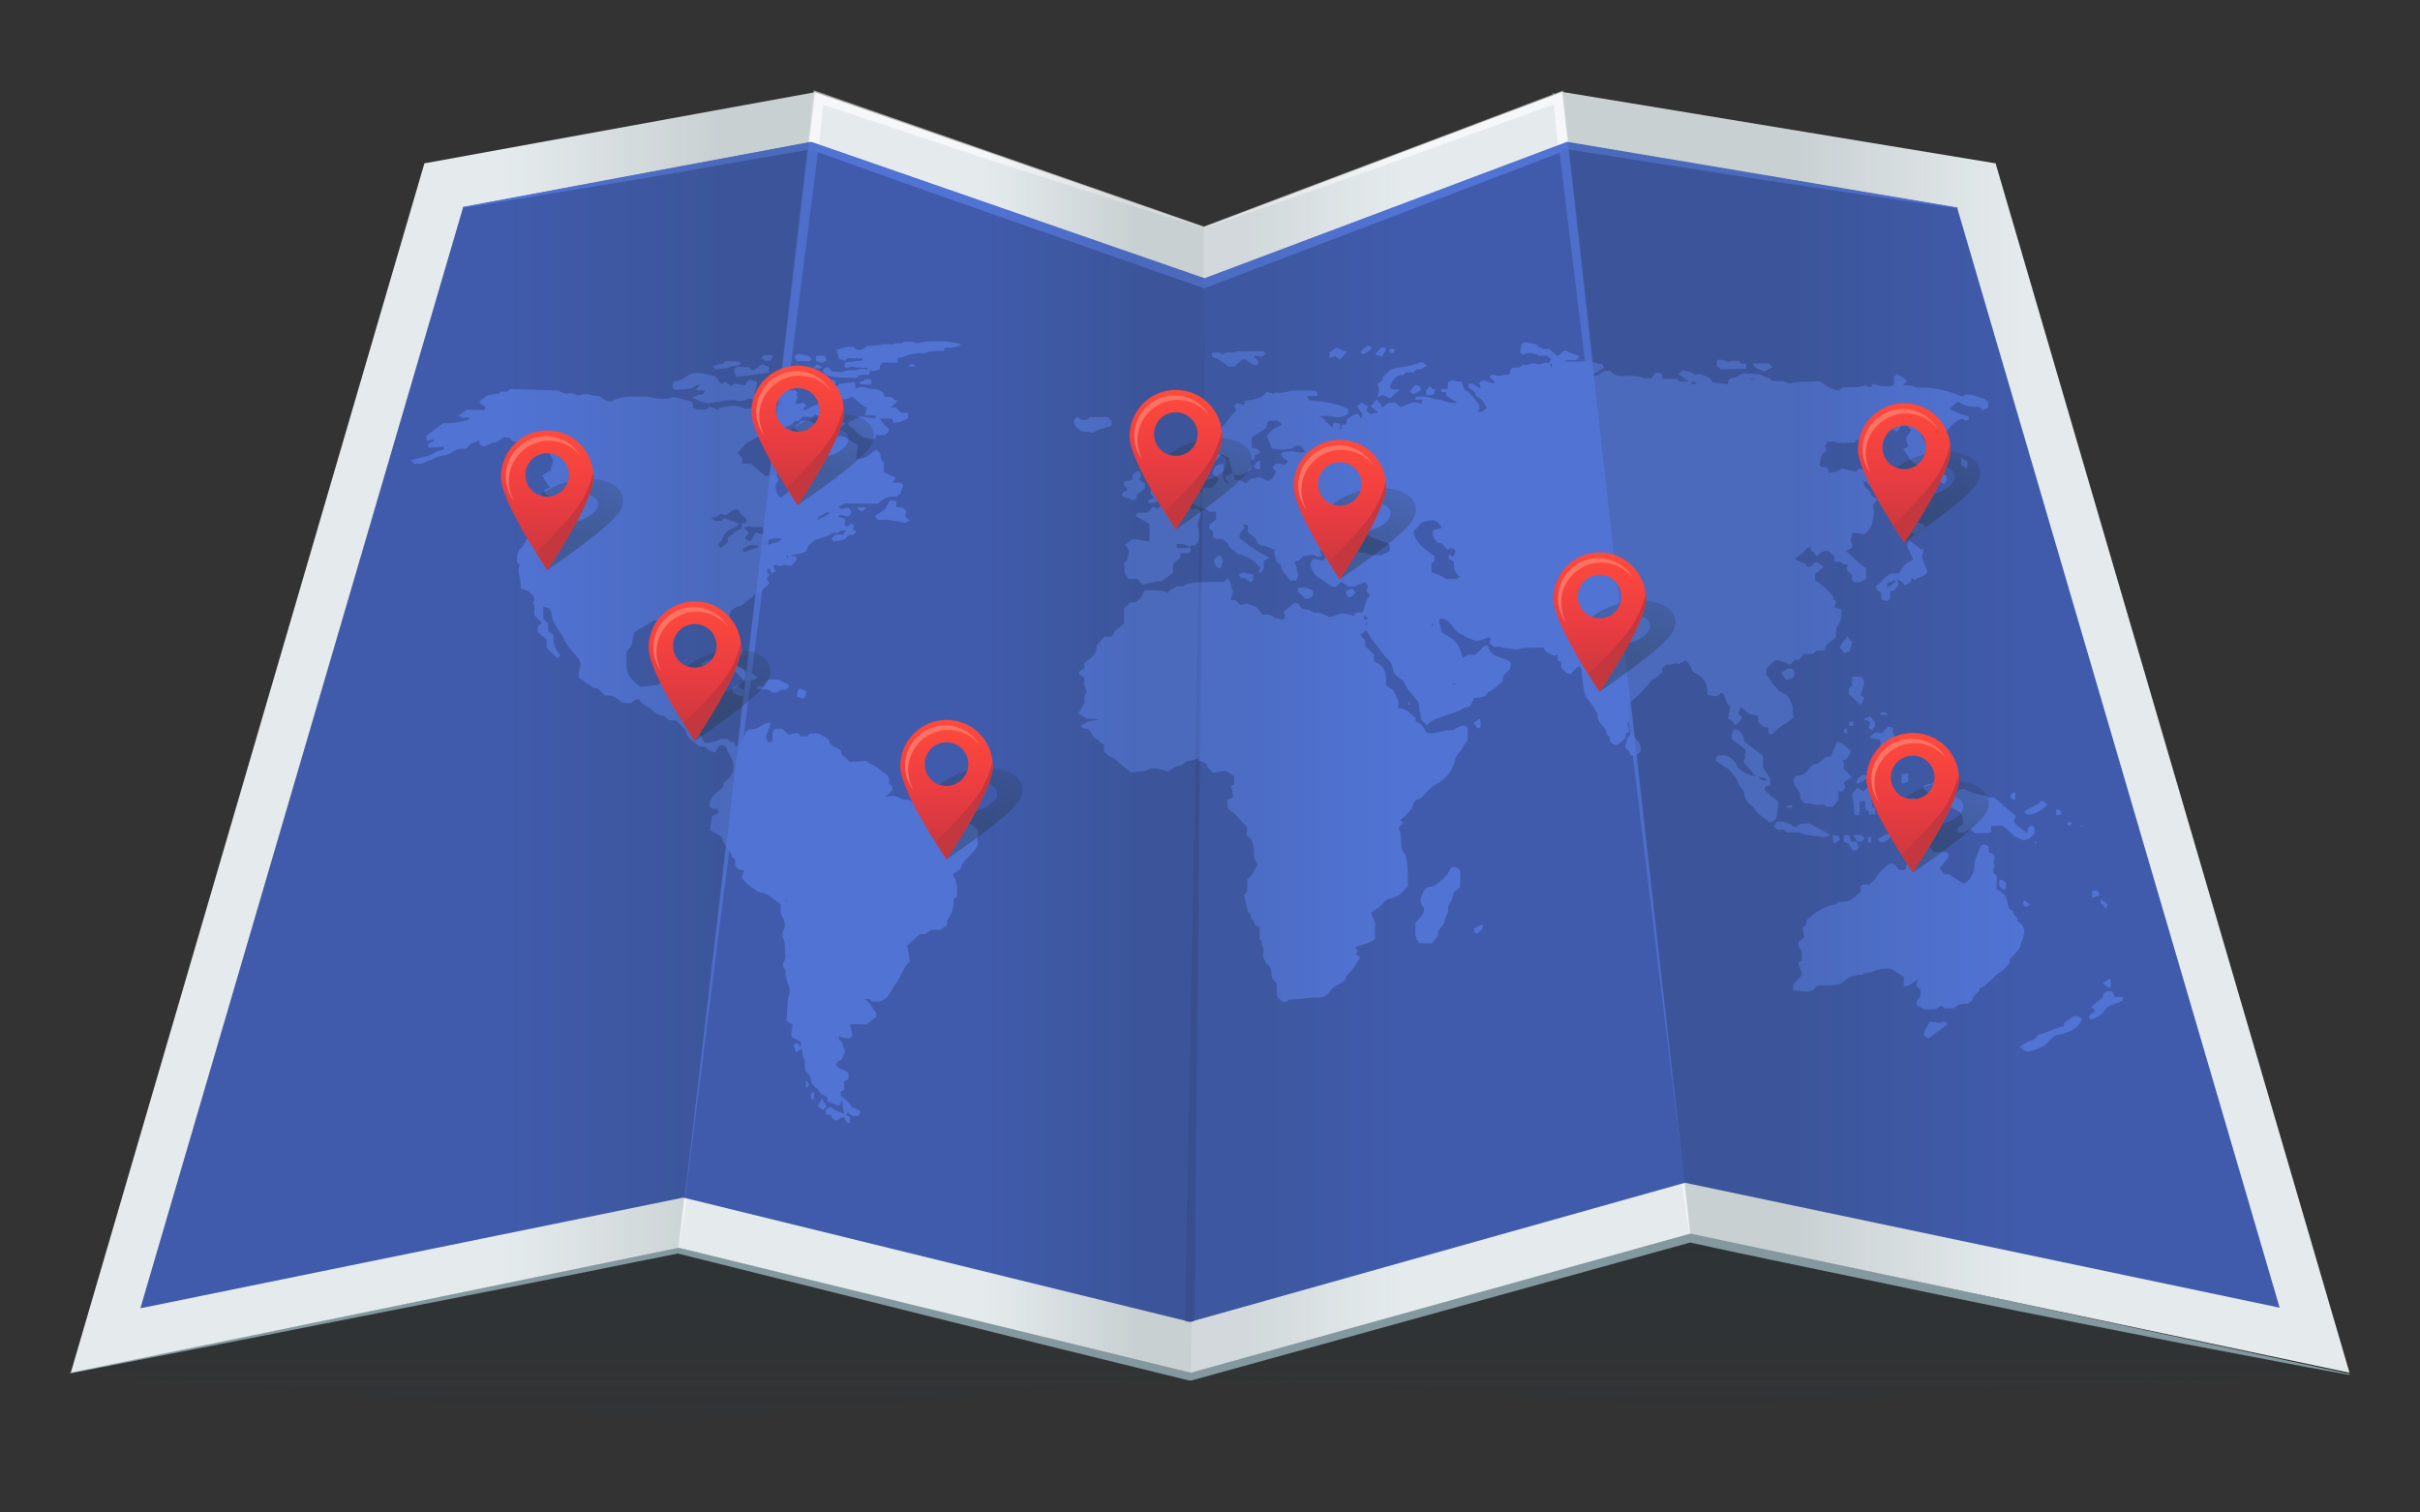 <svg xmlns="http://www.w3.org/2000/svg" xmlns:xlink="http://www.w3.org/1999/xlink" x="0px" y="0px" width="800px" height="500px" viewBox="0 0 800 500" style="enable-background:new 0 0 800 500;" xml:space="preserve"><rect x="0" y="0" width="800" height="500" fill="#333333" stroke="none"/><style type="text/css">	.st0{fill:url(#XMLID_2_);}	.st1{fill:#83989F;}	.st2{fill:#E5EBED;}	.st3{opacity:0.6;enable-background:new    ;}	.st4{fill:#FFFFFF;}	.st5{fill:#405BAB;}	.st6{opacity:0.8;clip-path:url(#SVGID_2_);fill:#5173D4;enable-background:new    ;}	.st7{opacity:0.25;clip-path:url(#SVGID_4_);fill:#364682;enable-background:new    ;}	.st8{opacity:0.8;clip-path:url(#SVGID_6_);fill:#5173D4;enable-background:new    ;}	.st9{fill:#5173D4;}	.st10{opacity:0.15;fill:#364682;enable-background:new    ;}	.st11{opacity:0.15;fill:url(#XMLID_3_);enable-background:new    ;}	.st12{opacity:0.1;fill:url(#XMLID_4_);enable-background:new    ;}	.st13{opacity:0.15;fill:url(#XMLID_5_);enable-background:new    ;}	.st14{opacity:0.15;fill:url(#XMLID_6_);enable-background:new    ;}	.st15{display:none;}	.st16{display:inline;}	.st17{fill:url(#SVGID_7_);}	.st18{fill:#3B4E56;}	.st19{fill:#253338;}	.st20{fill:#EB3D41;}	.st21{opacity:0.2;fill:#0F2024;enable-background:new    ;}	.st22{fill:#FF4A3C;}	.st23{opacity:0.2;fill:#FFFFFF;enable-background:new    ;}	.st24{fill:url(#SVGID_8_);}	.st25{fill:url(#SVGID_9_);}	.st26{fill:url(#SVGID_10_);}	.st27{fill:url(#SVGID_11_);}	.st28{fill:url(#SVGID_12_);}	.st29{opacity:0.35;fill:url(#SVGID_13_);enable-background:new    ;}	.st30{fill:url(#SVGID_14_);}	.st31{fill:#FC7263;}	.st32{fill:#C4373E;}	.st33{opacity:0.35;fill:url(#SVGID_15_);enable-background:new    ;}	.st34{fill:url(#SVGID_16_);}	.st35{opacity:0.35;fill:url(#SVGID_17_);enable-background:new    ;}	.st36{fill:url(#SVGID_18_);}	.st37{opacity:0.35;fill:url(#SVGID_19_);enable-background:new    ;}	.st38{fill:url(#SVGID_20_);}	.st39{opacity:0.35;fill:url(#SVGID_21_);enable-background:new    ;}	.st40{fill:url(#SVGID_22_);}	.st41{opacity:0.35;fill:url(#SVGID_23_);enable-background:new    ;}	.st42{fill:url(#SVGID_24_);}	.st43{opacity:0.35;fill:url(#SVGID_25_);enable-background:new    ;}	.st44{fill:url(#SVGID_26_);}	.st45{opacity:0.35;fill:url(#SVGID_27_);enable-background:new    ;}	.st46{fill:url(#SVGID_28_);}	.st47{opacity:0.35;fill:url(#SVGID_29_);enable-background:new    ;}	.st48{fill:url(#SVGID_30_);}</style><g id="tips_x5F_map">	<g id="vector">					<linearGradient id="XMLID_2_" gradientUnits="userSpaceOnUse" x1="400" y1="37.355" x2="400" y2="126.796" gradientTransform="matrix(1 0 0 -1 0 502)">			<stop offset="0" style="stop-color:#253338;stop-opacity:0.1"></stop>			<stop offset="1" style="stop-color:#253338;stop-opacity:0.6"></stop>		</linearGradient>		<path id="XMLID_290_" class="st0" d="M776.7,454.3l-217.9,10.5l-165.2-9.2l-169.2,14l-201-15.2l117-85.9l129.1-23.5L398,389.5   l118.4-44.7l143.3,23.5L776.7,454.3z"></path>		<g id="XMLID_8_">			<path id="XMLID_280_" class="st1" d="M23.3,453.7l201-41.3c0,0,0.1,0,0.1,0l169.2,41.2h-0.1l165.1-46.1c0.1,0,0.1,0,0.2,0    l217.9,46.7c0.1,0,0.1,0.1,0.1,0.2c0,0.1-0.1,0.1-0.2,0.1l-13.7-2.5l-13.7-2.6l-27.4-5.2l-54.7-10.8    c-18.2-3.7-36.4-7.5-54.6-11.3c-18.2-3.8-36.4-7.5-54.5-11.5l1.3,0l-165.2,45.7h0c-0.4,0.1-0.9,0.1-1.3,0l-42.3-10.4l-42.3-10.5    l-84.5-21.1l0.8,0l-50.3,10.1l-50.3,9.9l-50.3,9.9L23.4,454c-0.1,0-0.2,0-0.2-0.1C23.2,453.8,23.2,453.7,23.3,453.7z"></path>			<path id="XMLID_287_" class="st2" d="M776.7,453.8l-217.9-46l-165.2,46l-169.2-41.3l-201,41.3L140.3,54l129.1-23.5L398,75.1    l118.4-44.7L659.7,54L776.7,453.8z"></path>			<g id="XMLID_284_" class="st3">				<path class="st4" d="M397.9,74.9l118.4-44.8l0.4-0.2l0,0.4l21.2,188.7l21,188.7l-0.4,0c-2.4-15.7-4.5-31.3-6.7-47     c-2.2-15.7-4.2-31.4-6.2-47.1l-6-47.1l-5.6-47.1c-3.6-31.4-7.5-62.8-10.8-94.3l-5-47.2c-1.7-15.7-3.4-31.5-4.9-47.2l4.1,2.5     l-59.6,21.4L428,65.1L413,70.3l-15,5.1L397.9,74.9z"></path>			</g>			<g id="XMLID_282_" class="st3">				<path class="st4" d="M397.9,75.4l-16.3-5l-16.2-5.2L333,54.8l-64.6-21.4l4.1-2.6l-1.2,12l-1.3,11.9l-2.7,23.9l-5.4,47.8     l-2.7,23.9c-0.9,8-1.9,15.9-2.9,23.9l-5.9,47.7c-2,15.9-3.9,31.8-5.9,47.7l-6.4,47.7l-3.2,23.8c-1,8-2.2,15.9-3.4,23.8     c-2.3,15.9-4.5,31.7-7,47.6l-0.4-0.1l22.4-191.1l11.2-95.5l11.3-95.5l0-0.4l0.4,0.1L398,74.9L397.9,75.4z"></path>			</g>			<path id="XMLID_286_" class="st5" d="M225.9,395.9L46.4,432.5l106.7-364l115-21.5l130.1,45.2L518,47.1l129,21.6l106.6,363.6    l-196.6-41.3l-163.6,46L225.9,395.9z"></path>			<g>				<defs>					<polygon id="SVGID_1_" points="225.9,395.9 46.4,432.5 153.1,68.5 268.1,47.1 398.2,92.2 518,47.1 647,68.7 753.6,432.4       556.9,391.1 393.3,437.1      "></polygon>				</defs>				<clipPath id="SVGID_2_">					<use xlink:href="#SVGID_1_" style="overflow:visible;"></use>				</clipPath>				<path id="XMLID_279_" class="st6" d="M518.4,46.9l38.5,344.2L515.2,47.3L518.4,46.9z"></path>			</g>			<g>				<defs>					<polygon id="SVGID_3_" points="225.9,395.9 46.4,432.5 153.1,68.5 268.1,47.1 398.2,92.2 518,47.1 647,68.7 753.6,432.4       556.9,391.1 393.3,437.1      "></polygon>				</defs>				<clipPath id="SVGID_4_">					<use xlink:href="#SVGID_3_" style="overflow:visible;"></use>				</clipPath>				<path id="XMLID_278_" class="st7" d="M398.2,92.2l-3.3,344.8l-3.2,0L398.2,92.2z"></path>			</g>			<g>				<defs>					<polygon id="SVGID_5_" points="225.9,395.9 46.4,432.5 153.1,68.5 268.1,47.1 398.2,92.2 518,47.1 647,68.7 753.6,432.4       556.9,391.1 393.3,437.1      "></polygon>				</defs>				<clipPath id="SVGID_6_">					<use xlink:href="#SVGID_5_" style="overflow:visible;"></use>				</clipPath>				<path id="XMLID_150_" class="st8" d="M270.7,47.9l-46.3,364.6l42.8-365.5L270.7,47.9z"></path>			</g>			<path id="XMLID_151_" class="st9" d="M572,233.4c-0.2,1.3-0.5,2.7-0.7,4.2c0.5,0.2,1,0.5,1.6,0.8c0.1,0.4,0.3,0.8,0.5,1.4    c1.4-0.8,2-1.7,2.6-2.7c-0.4-0.3-0.8-0.7-1.4-1.2c0.3-0.6,0.5-1.3,0.9-2.1c1.2,0.9,2.1,1.7,2.8,2.2c1.2,0.3,2.1,0.4,2.9,0.6    c0,0.9,0,1.6,0,2.2c0.7,0.6,1.3,1,2,1.6c0.4,0,0.8,0,1.3,0c0.1,0.8,0.2,1.5,0.2,2.2c0.6,0,1,0,1.4,0c1.7-2.4,4.9-3.6,7-5.5    c-0.9-1.2-0.2-2.4-0.5-3.5c-0.3-1-0.9-2-1.3-3c-0.8-1.5-3.5-1.6-4.1-3.4c-1.7-1-1.8-2.8-3.3-4c0-0.8,0-1.5,0-2.2    c1-0.9,1.9-1.8,2.9-2.7c1.7-0.1,3.3,0.5,4.9,1.5c0.6-0.7,1.2-1.2,1.7-1.7c2.1,0.4,1.9-1.3,3.1-1.9c0.9,0,1.9-0.1,2.9-0.1    c0.4-0.3,0.7-0.6,1.1-1c0.8,0,1.6,0,2.6-0.1c0.2-0.5,0.4-1,0.7-1.8c0.9-0.7,2.1-1.7,3.2-2.6c0-0.9-0.1-1.8,0-2.6    c0-0.4,0.2-0.7,0.4-1c1.3-1.7,1.6-3.5,1.2-5.6c-0.6-0.2-1.4-0.4-2.3-0.6c0.2-0.6,0.4-1.2,0.8-2.1c-0.3-0.2-0.8-0.4-1.3-0.6    c0.3-0.2,0.4-0.3,0.5-0.4c-1.6-2.3-3.8-4.3-6.3-5.9c0-0.6,0-1.1,0-2c0.7-0.6,1.7-1.4,2.9-2.3c-0.7-0.5-1.5-1.1-2.3-1.7    c-1.3,0.4-1.6,1.9-3.4,1.5c0-1.9-3.1-1.1-3.8-2.8c0.8-0.5,1.7-1,2.5-1.6c0.8-0.7,1-1.8,2.6-2.1c0.1,0.6,0.2,1.2,0.3,1.7    c0.1-0.1,0.2-0.2,0.4-0.3c0.4,0.5,0.8,1.1,1.2,1.7c1.3-1,2.2-1.9,3.9-1.8c0.6,0.5,1.2,1.1,2.1,1.8c0,0.4,0,1.1,0,1.8    c0.8,0,1.4,0,2,0c0.4,0.3,0.7,0.6,1.1,0.8c0.5,0.1,1,0.1,1.7,0.2c-1,0.7-0.7,1.4-0.6,2c0.6,0.4,1.1,0.9,1.7,1.3    c0,0.6,0,1.2,0,1.9c0.3,0.2,0.5,0.4,0.8,0.6c0.9,0,1.7-0.1,1.9-0.1c1-0.6,1.5-0.9,1.9-1.1c0-1.3,0-2.4,0-3.6    c-2.9-1.3-4.1-3.8-6.7-5.5c0.8-0.5,1.4-0.8,2.2-1.3c-0.2-0.8-0.4-1.7-0.6-2.3c0.2-1,0.4-1.7,0.6-2.5c1.4,0.2,2.7,0.3,3.9,0.5    c3.1-2.2,2.7-5.1,3.3-7.7c0-0.1-0.2-0.2-0.2-0.4c-0.2-0.6-0.3-1.1-0.3-1.3c0.6-0.9,1-1.5,1.5-2.2c-0.9-0.5-1.5-0.9-2-1.2    c-0.3-1.2-0.3-1.2-1-1.8c-1-0.7-1.6-1.6-1.5-2.7c-0.2-0.1-0.3-0.2-0.5-0.3c0.1-0.1,0.1-0.1,0.2-0.2c0.1,0.1,0.3,0.2,0.4,0.4    c0,0-0.1,0.1-0.1,0.1c0.3,0,0.6,0,0.9-0.1c1.3,1.4,2.4,2.9,3.8,4.2c0.8,0.7,0.5,2,1.9,2.4c0.1,0,0.3,0.1,0.3,0.1    c0.6-0.3,1-0.5,1.3-0.6c-0.2-1.1-0.4-2-0.7-3c-1.1-0.8-2.3-1.5-3.3-2.4c-0.7-0.7-1.1-1.7-2.4-1.9c-0.2,0-0.4-0.4-0.6-0.7    c-0.5-0.7-1-1.5-1.5-2.2c-0.4,0-0.8,0-1.5,0c-0.2,0.2-0.5,0.6-0.7,0.9c-1.8-0.4-3.3-0.8-4.8-1.2c-1,1.1-2.6,1.3-4.3,1.5    c0-1.2-0.3-2.1-2.1-1.9c-0.3,0-0.7-0.4-1-0.6c0.3-1.2,0.5-2.3,0.8-3.6c0.4-0.3,0.9-0.7,1.6-1.2c-0.2-0.5-0.4-1-0.5-1.3    c0.2-0.6,0.4-1.1,0.6-1.6c1,0,2-0.3,2.7,0c2,0.7,4.1,0.1,6.4,0.3c0.3-0.4,0.5-0.8,0.7-1c1.3,0,2.2-0.1,2.6-0.1    c1.5,0.5,2.5,0.9,3.5,1.2c0.3-0.2,0.5-0.5,0.9-0.8c0-1.2-0.1-2.5-0.1-3.7c0.3-0.3,0.5-0.4,0.7-0.6c1.1,0,2.3-0.1,3.5-0.1    c0.7,0.5,1.4,0.9,2.1,1.4c1.8-0.8,1.2-2.5,2.2-3.6c1.6,0.7,1.3,2.3,2.8,3c-0.7,1-1.3,1.9-1.9,2.8c0.2,0.9,0.5,1.7,0.8,2.8    c-0.5,0.2-1.1,0.5-1.7,0.8c0.6,0.9,1.2,1.6,1.6,2.3c0.7,1.2,1.5,2.2,3.1,2.8c1.3,0.5,3,1,3,2.6c0,0.3,0.6,0.6,1,0.8    c1.5,0.4,2.4,1.4,3.5,2.2c0.4,0.3,0.8,0.5,1.2,0.8c1.1-1,1.1-1,1-2.6c-0.3-0.1-0.8-0.4-1.2-0.6c1.2-1.6,0.4-3.2,0.7-4.7    c-0.4-0.3-0.8-0.7-1.2-1c0-0.5,0-0.9,0-1.2c-1-0.8-1.9-1.5-2.9-2.2c-0.7,0-1.6,0.3-2.1-0.5c-0.5-1.1-1-2.1-1.5-3.4    c0.2-0.2,0.6-0.4,0.9-0.7c1.3,0,2.7-0.1,4.4-0.2c0.1-0.2,0.4-0.6,0.9-1.4c0.5,0.8,0.7,1.2,1.1,1.7c2.3-1.7,3.2-4.1,6.2-4.8    c0.5,0.5,1.2,0.8,2.1,0.2c0-0.3,0-0.6,0-0.9c-2.3-0.7-4.5-1.4-6.5-2.6c1-0.8,1.9-1.6,2.9-2.3c2.5,1.5,3.8,1.8,7.2,1.7    c0.2,0.2,0.5,0.6,0.9,1.1c0.8-0.3,1.4-0.6,1.9-0.8c0-0.8,0-1.4-0.1-2c-0.5-0.4-1-0.8-1.2-1c-2.7-0.5-4.8-2.4-7.4-0.7    c-4.7-2.1-9.7-3.2-15.1-2.9c-1.1-1.1-2.9-0.7-4.5-0.9c0.6-0.5,1-0.9,1.5-1.4c-1.2-0.8-2.1-1.7-3.4-2.3c-0.4,0.4-0.7,0.7-1,1    c0,0.8,0,1.5,0.1,2.3c-0.3,0.3-0.6,0.5-0.8,0.7c-2.1,0.2-4.1,0.2-6.2-0.8c-0.2,0.4-0.5,0.8-0.8,1.2c-0.8-0.2-1.4-0.4-2-0.6    c-2.3,1-4.8,0.4-7.5,0.8c-0.2,0.2-0.5,0.6-0.9,1c-2.7-0.5-4.7-1.8-6.4-3.2c-3.4,0.4-6.8-0.2-10.2,0.9c-1.4-1.3-3.5-0.8-5.5-0.9    c-0.7-1.5-2.9-1.1-3.9-2.2c-2.2-0.2-4.3-0.3-6-0.4c-1.2,0.7-2.1,1.5-2.9,1.5c-1.8,0.1-1.7,1.1-2,2.1c-1.7-0.2-3.3-0.4-5-0.6    c-0.4-2-2.9-2-4.3-3c-0.6,0.5-1.3,0.8-1.9,0.2c-1.1-0.8-2.4-0.9-3.8-1.1c-0.3,0.4-0.7,0.7-1.2,1.2c1.1,0.8,2.2,1.6,3.3,2.4    c-1,0-1.9,0-3,0.1c-0.2-0.2-0.5-0.6-0.9-1c-1.7,0-3.3,0.1-4.8,0.1c0-0.6,0-1.1,0-1.5c-0.3-0.2-0.5-0.4-0.8-0.6    c-0.5,0-0.9,0-1.4,0c-0.5,0.6-0.9,1.2-1.3,1.8c-0.9,0-1.8,0.2-2.5,0c-2.3-0.8-4.6-0.8-7-0.7c-1.4,0.1-2.5-0.2-3.5-1    c-0.3-0.3-0.6-0.6-0.7-0.7c-0.9,0-1.5,0-1.9,0c-1.3,0.8-2.4,2-4.9,1.9c1.8-1.1,3.2-1.9,4.4-2.7c0.5-0.9-0.2-1.5-0.8-1.5    c-2-0.2-3.7-1.2-5.8-0.9c-0.9,0.2-1.9,0.1-2.9,0.1c-1,0-2,0-3,0c0-0.1,0-0.2,0-0.4c1.3,0,2.6,0,3.7-0.1c0.4-0.4,0.7-0.7,1.1-1.2    c-1.7-0.7-3.3-1.3-4.7-1.9c-1.3,0.1-1.4,1.4-2.7,1.8c-0.9-0.8-1.7-1.5-2.7-2.4c-2,0.4-3.5-0.6-4.6-1.6c-1.5-0.2-2.6-0.4-3.7-0.6    c-1.4,0.8-0.7,2.3-1.4,3.3c0.4,0.4,0.7,0.6,1,0.9c1.9-1,3.6-0.7,5.2,0.3c0.9,0,1.8,0,2.8,0c0.5,0.4,0.9,0.8,1.4,1.1    c-0.2,0.4-0.5,0.8-0.8,1.4c-1.4-0.9-2.7,0.9-4.1,0.2c-1.7-0.9-2.9,1-4.4,0.2c-0.5,0.4-0.8,0.7-1.2,1c-0.7,0-1.6,0-1.9,0    c-1.8,0.6-0.9,1.7-1.3,2.2c-1.2,0.2-2.3,0.3-3.6,0.5c-0.6-0.1-1.5-0.2-2.2-0.4c-0.4,0.3-0.7,0.6-0.9,0.8c0.5,0.7,1.7,1,1.7,2.2    c-0.8-0.2-1.5-0.2-1.8-0.4c-0.8-0.7-1.6-0.6-2.6-0.5c-0.3,0.3-0.6,0.5-0.7,0.7c0.2,0.7,0.4,1.1,0.5,1.5c-0.1,0.1-0.3,0.2-0.4,0.2    c-0.8-0.5-1.5-1-2.3-1.5c-0.4,0-0.9,0.1-1.3,0.1c0,0.5,0,0.8,0,1.1c0.8,0.6,1.5,1.2,2.2,1.8c0.1,0.4,0,0.9,0.3,1.1    c0.6,0.5,1.4,0.9,2.1,1.5c0.4,0.7,0.9,1.6,1.4,2.4c-0.6,0.5-1.1,1-1.6,1.4c-0.6,0-1-0.1-1.6-0.1c1.2-0.8,0.6-1.7,0.7-2.4    c-1.7-1.7-2.7-3.9-5-5c-0.3-0.8-0.6-1.7-0.9-2.7c-1.5,0.8-2.9-1.3-4.5,0.5c0,0.5,0,1.2,0,2.1c-0.8,0-1.5,0-2.3,0    c0.1,0.4,0.2,0.6,0.2,1c0.6,0,1,0,1.5,0c0.1,0.5,0.1,0.8,0.2,1.3c1.1,0.7,2.2,1.4,3.6,2.3c-2.3,0.3-3.9-0.6-5.4-1    c-1.4-0.2-2.6-0.3-3.6-0.7c-1.6-0.5-3.2-0.5-4.9-0.3c0,0.3,0,0.5,0,0.9c0.8,0,1.5,0,2.3,0c-0.1,0.6-0.1,1-0.2,1.3    c-1.1-0.1-2-0.5-2.8-0.3c-1.2,0.2-2.3,0.8-3.4,1.2c-0.2,0.1-0.5,0.2-0.9,0.3c-0.5-0.5-1.1-1-1.5-1.5c-0.9,0-1.7,0-2.3,0    c-0.8,0.6-1.5,1.1-2.3,1.7c-0.2-0.7-0.3-1.2-0.4-1.6c-0.1,0.1-0.2,0.2-0.3,0.3c-0.3-0.5-0.6-0.9-1-1.5c-0.8,0.9-1.3,1.6-2,2.4    c0.8,0.6,1.6,1.2,2.6,1.9c-1.1,0.2-1.9,0.4-2.6,0.6c-0.6-0.5-1.1-0.9-1.4-1.1c0.2-0.6,0.4-1,0.5-1.6c-0.8-0.4-1.5-0.7-2.2-1.1    c-0.5,0.4-0.9,0.8-1.4,1.1c0.6,0.9,1.2,1.8,1.7,2.7c0.1,0.2-0.1,0.5-0.2,1.5c-0.6-0.9-0.9-1.3-1.1-1.5c-1.8-0.2-2.4,1.2-3.7,1.5    c-0.1,0.7-0.2,1.3-0.2,1.9c-0.6,0-1.1,0-1.5,0c-0.1,0.6-0.2,1.2-0.2,1.7c-0.1,0-0.3,0-0.4,0c0-0.6,0-1.2,0-1.9    c-0.8-0.2-1.4-0.3-2.1-0.4c-0.2,0.6-0.3,1.1-0.5,1.6c-0.8-0.8-1.5-1.4-2.5-2.2c0.2-0.6-0.8-1-1.8-1.5c1.5-0.1,3.1-0.3,4.4,0.1    c2.1,0.6,3.6-0.1,5.2-0.8c0-0.7,0-1.2,0-1.7c-4.1-2.1-8.6-2.5-12.9-2.9c-0.2-0.4-0.4-0.8-0.7-1.4c1.2,0,2.2,0,3.4,0    c0-0.4,0.1-0.7,0-1c-0.2-0.3-0.6-0.6-0.8-0.8c-2.3,0-4.5,0-6.7,0c-2.1,0-3.9,1.2-6.1,0.6c-1.1,0.9-2.2,0-3.2-0.2    c-1.5,2.5-4.5,2.5-7.1,3c-0.1,0.4-0.2,0.9-0.3,1.4c-0.9-0.2-1.7-0.4-2.4-0.6c-0.3,0.3-0.6,0.5-1,0.8c0.2,0.5,0.5,1,0.8,1.7    c-2.4,1.8-3.1,4.7-6.3,6.4c-0.3,0-0.9,0-1.3,0c-1.6,1.1-3.1,2.1-4.7,3.3c1.1,1,0.4,2.4,0.9,3.6c0.5,1-0.1,2.4,1.3,3    c1.2,0,2.3,0,3.5,0c0.6-0.6,1.1-1.3,1.7-2c0.9,0.4,1.7,0.8,2.3,1.1c0.2,0.8,0.4,1.3,0.5,1.9c0.2,1.1,0.9,2.1,0.8,3.2    c0.2,0.2,0.4,0.3,0.6,0.5c0.7,0.2,1.2,0.3,1.7,0.4c0.1,0,0.3-0.1,0.5-0.2c1.2-0.6,2.3-1.1,3.4-1.7c0-1,0-1.9,0-3    c0.4-0.2,0.9-0.5,1.2-0.6c0-0.5,0-0.8,0-1.1c0.6-0.3,1.2-0.6,1.7-0.9c0-0.9-1-1.5-2.7-1.7c0-1.1,0-2.2,0-3.4    c1.6-1,3.3-2.1,4.9-3.2c0.2-0.9-0.3-1.8,1-2.3c0.8,0,1.7,0,2.9,0c0.3,0.3,0.7,0.7,1.2,1.2c0,0,0,0.1-0.1,0.2    c-2.2,0.9-4.1,1.9-4.9,4c0.8,1.1,1.3,2.4,1.5,3.7c1.5,0.2,2.6,0.4,3.6,0.5c1.2-0.2,2.2-0.3,3.4-0.5c0.2-0.2,0.5-0.5,0.9-0.8    c0.6,0,1.2,0,1.7,0c0.6,0.7,1.1,1.3,1.7,2c-1.4,0.4-2.5,0.2-3.7-0.1c-1.1-0.3-2.4,0-3.6,0c-0.3,0.2-0.6,0.5-0.8,0.7    c-0.1,0.7,0.9,1.7,2.4,2.5c-0.3,0.3-0.5,0.6-1,1.1c-0.9-0.1-1.8-0.2-3-0.4c-0.3,0.3-0.8,0.7-1.3,1.3c0.4,0.4,0.8,0.8,1.2,1.3    c-0.2,0.6-0.5,1.1-0.9,2c-0.4,0.3-1.1,0.8-1.6,1.2c-1-0.4-2-0.8-3-1.2c-1,0.2-1.8,0.4-3.1,0.6c-0.3,0.3-0.8,0.8-1.4,1.4    c-0.7-0.4-1.2-0.7-2-1.1c-0.3,0-1,0-1.7,0c0-0.7,0-1.3-0.1-1.8c-0.2-0.2-0.4-0.4-0.6-0.5c-0.8,0.3-1.6,0.7-2.4,1.1    c0.1,0.5,0.2,0.8,0.3,1.2c0.1,0.4,1,0.4,0.7,1c-2.1-0.2-1.1-1.9-2-2.3c0.9-1.5,0.3-2.9,0.5-4.2c-3,0.7-3.3,1.1-3.5,3.5    c0.6,0.5,1.2,1,1.8,1.5c-0.6,1.7-0.6,1.7-2.2,3c-0.9,0-1.9,0-2.8,0c-0.3,0.2-0.6,0.5-0.8,0.7c0.2,0.2,0.4,0.3,0.7,0.7    c-0.9,0-1.6,0-2.4,0c0,0.7-0.1,1.2-0.1,1.7c-1,0.3-1.9,0.6-1.7,1.7c0.6,0.9,2,1,2.8,1.5c1,0.7,2.6,0.4,3.2,1.6c0.9,0,1.8,0,2.5,0    c0,1.1,0,2.1,0,2.7c-0.9,0.7-1.6,1.2-2.2,1.5c0,0.6,0,1.1,0,1.5c0.4,0.3,0.7,0.6,1.2,0.9c0,0.6,0,1.3,0,1.8    c0.9,1.2,2.2,0.5,3.2,0.8c0.6,0.5,1.2,1,1.9,1.5c0.1,0.4,0.1,0.7,0.2,1c1.1,0.9,2.1,1.7,2.9,2.3c3.6,0.8,5.8,2.4,7.4,4.8    c0.1,0.5-1.4,1.1,0.2,1.4c1.5-1.2,0.8-2.7,1-3.9c0.7-0.4,1.2-0.7,1.8-1.1c-3.9-1.8-6.9-4.1-9.7-6.3c-0.6-1.7,0.8-2.6,1.6-3.7    c-0.3-0.3-0.4-0.5-0.8-0.9c0.8,0,1.3,0.1,1.8,0.1c0,0.9,0,1.7,0,2.4c1,1.2,2.9,1.8,3.1,3.4c0.1,0.4,0.9,1,1.4,1    c1.8,0.1,3.1,1,4.6,1.6c-0.5,0.5-0.7,1-0.3,1.6c0.3,0.5,0.4,1.1,0.7,2.2c0.2,0.1,0.9,0.6,1.4,0.9c0.2,1.7,0.5,2.2,2.1,3.9    c0.3,0.5,0.6,1,0.9,1.4c0.8,0,1.4,0,1.9,0c0.1,0,0.1-0.1,0.3-0.2c0.2-0.6,0.8-1.5,0.5-2c-0.6-1.2-0.3-2.5-1.1-3.6    c-0.1-0.1,0.1-0.4,0.1-0.6c0.5,0,0.8,0,1.1,0c0.7-0.7,1.3-1.3,1.7-1.7c1.3-0.2,2.2-0.3,3.2-0.4c0.5,0.2,1,0.6,1.6,0.7    c0.5,0,1-0.3,1.5-0.5c-1.3-1-0.4-2,0-2.8c-1.6-1.8,0.1-3.4,0-5c1.9-0.2,2.1-1.4,2.6-2.7c1.7,0.8,3.2,1.5,4.8,2.1    c0,0.6,0.1,1.2,0.1,1.4c0.7,1.1,1.7,0.8,2.7,0.8c0.2-1,1.5-1.9,0-3.1c1.4-0.7,2.7-1.3,3.9-1.9c0.2,0.6,0.5,1.2,0.6,1.6    c-0.2,0.9-0.4,1.6-0.5,2.2c2.3,2.1,5.5,2.5,8,3.7c0,0.9,0,1.7,0,2.4c-0.9,0.4-1.7,0.7-2.7,1.2c-1.6-0.1-3.6,0.4-5.3-0.7    c-0.1-0.1-0.3-0.1-0.5-0.1c-2.4,0-4.7-0.8-7.3-0.3c-1.2,1-3,0.9-4.6,0.9c-0.6,0.7-1.1,1.3-1.6,2c-1.2-0.2-2.3-0.4-3.4-0.6    c-0.9,1.2-1,2.1-0.4,3.4c0.5,0.9,0.9,1.8,1.8,2.4c1.6,1.2,3.2,2.3,4.9,3.4c0.2,0.2,0.7,0.1,1.2,0.1c0.6-0.5,1.3-1,2.1-1.7    c0.8,0.6,1.4,1.2,2,1.6c1,0,1.7,0,2.5,0c0-0.1-0.1-0.2-0.1-0.2c1.1-0.5,2.2-0.9,3.3-1.3c0.4,0.7,0.7,1.1,1,1.5    c-0.2,0.5-0.6,1-0.5,1.5c0.2,0.5,0.8,1,1.2,1.5c-1.9,1.5-1.6,3.7-2.6,5.5c-0.6,0-1.3,0.1-2.3,0.1c-0.1,0.2-0.4,0.7-0.6,1.1    c-0.9-0.3-1.5-0.5-2.1-0.6c-0.7-0.1-1.4-0.2-2.1-0.2c-1.1,0.4-2.5,0.8-3.7,1.2c-1.8-0.8-3.3-1.7-5.2-1.4c-0.8-0.4-1.1-1-2-1    c-0.8,0-1.5-0.3-2.2-0.5c-0.5-1.1-1.1-1.9-2.3-1.8c-1.3,1-2.4,2-3.6,2.9c0.1,0.3,0.4,0.8,0.5,1.3c0.2,0.7-0.3,1.1-1.3,1.5    c-0.5-0.9-1.9-0.3-2.7-1.1c-0.7-0.8-2-0.9-3.4-0.7c-0.8-0.9-1.5-1.9-2.1-2.6c-1.2-0.4-2.3-0.8-3.2-1.1c-0.7,0.2-1.3,0.4-2,0.5    c-0.6-0.6-1.1-1.1-1.6-1.6c-0.6,0-1.1,0-1.7,0c0.2-0.7,0.4-1.2,0.5-1.8c0.1-0.5,0.5-1.3,0.2-1.5c-1-0.9-0.2-1.9-0.8-2.7    c-0.2-0.4-0.4-0.7-0.7-1.2c-0.7,0.5-1.2,0.9-1.6,1.2c-4.1,0.1-8.1-0.3-12.3,0.7c-0.1,0.1-0.5,0.4-0.9,0.7c-0.7,0-1.6,0-2.3,0    c-0.8,1-2.6,0.9-2.7,2.3c-2.5-1.3-5.1-0.8-7.7-1c-1.1,1.9-1.6,4.2-5,4.2c-0.6,0.5-1.2,1.1-1.9,1.8c0,1.5,0,3.2,0,5    c-0.8,0.6-1.5,1.5-2.4,1.9c-1.2,0.6-0.7,1.9-1.9,2.5c-0.7,0-1.5,0-2.3,0c-0.9,1.1-1.7,2-2.5,3c-0.1,0.1,0,0.3,0,0.5    c0,1.6-0.9,2.9-2.4,3.9c-0.6,0.4-1.1,0.9-1.6,1.3c0,0.5,0,1,0,1.7c-0.5,0.3-1.1,0.8-1.6,1c-0.5,1.4,0.7,1.5,1.5,1.9    c0.2,1.3-0.3,2.7,0.6,4c0.2,0.4,0.3,1,0,1.4c-0.9,1.1-0.3,2.4-0.5,3.1c-0.8,1.5-1.4,2.5-2,3.6c1.1,0.6,1.9,1.2,2.8,1.7    c1.3,0.1,2.5-0.1,4.2,0.3c-1.9,0.3-3.3,0.5-4.7,0.8c0.2,0.1,0.3,0.2,0.5,0.3c-0.7,0.2-1.4,0.5-2,0.7c0.5,1.1,1.2,1.3,2.4,1.2    c0.5,0.7,1.1,1.4,1.6,2.2c-0.1,0-0.2,0.1-0.2,0.1c1.3,1,2.6,2.1,3.9,3.1c0,0.8,0,1.5,0,2.3c0.7,0.6,1.4,1.2,2,1.7    c0.4,0,0.8,0,0.8,0c2.2,1.9,4.2,3.6,6.1,5.1c1.7-0.2,3.2-0.4,4.9-0.6c2.4-1.7,5-0.3,7.4,0.2c1.2-0.7,2.3-1.7,3.3-1.8    c1.7-0.1,2-1.6,3.5-1.7c0.5,0,1-0.2,1.6-0.3c0.4-0.1,0.8-0.2,1.4-0.5c0.1,1.5,3.4,1,3,2.8c0.8,0.8,1.4,1.3,2,1.9    c1.5-0.2,3-0.4,4.2-0.6c1.1,0.7,1.9,1.3,2.8,1.8c0,0.9,0,1.9,0,2.8c-0.4,0.1-0.8,0.2-1.1,0.3c0.3,1.1,0.5,2.2,0.8,3.7    c-0.6,0.3-1.4,0.7-1.9,1c0.1,1.4-0.3,2.7,1,3.6c2.4,1.7,3.8,4,5.5,5.5c-0.1,1.1-0.2,1.8-0.2,2.8c0.6,0.4,1.2,0.8,1.5,1    c0.6,1.7,1.1,3.1,0.9,4.6c-0.2,1.4,0.5,2.6,1.2,3.8c-0.9,1.7-1.4,3.7-3.4,4.9c0,1.4,0,2.8,0,4.2c-0.4,0.4-0.9,0.8-1.1,1    c0.5,2.1,0.9,3.8,1.4,5.7c0.2,0.2,0.6,0.5,0.9,0.7c0,0.5,0,0.9,0,1.5c1.7,0.3,0.5,2.6,2.9,2.6c0,1.5,0,2.8,0,4.2    c1.2,0.5,0.4,1.6,1,2.5c0.6,0.7,0.1,2,0.1,3c0,0.3,1,2.4,1.2,2.6c1.2,0.9,1.7,2.1,1.6,3.4c0,1.3,0.8,2.2,1.8,3.1    c0,1.4,0,2.8,0,4.2c0.7,0.7,1.3,1.4,1.8,1.9c1.4,0.3,1.8-0.4,2.4-0.8c3.1,0.1,6.1-0.7,9.2-0.6c1.6,0.1,3.2-0.7,4.1-2    c0.7-1,1.6-1.7,2.8-2.3c1.1-0.7,2.7-1.3,2.6-2.9c2.1-1.7,3.4-3.9,4.7-6.3c-0.5-0.3-1-0.5-1.5-0.8c0.3-0.5,0.5-0.9,0.7-1.2    c-0.3-0.4-0.5-0.6-0.9-1.2c2.3-0.9,4.8-1.2,6.6-2.8c0-1.4-0.2-2.9,0-4.4c0.3-1.5-1.2-2.6-1.3-4.2c1.3-1,3-1.9,4-3.2    c0.7-0.9,1.6-1.3,2.5-1.5c1.3-0.3,2.4-0.8,3.2-1.6c0.8-0.8,1.6-1.6,2.4-2.5c-0.1-3.4,0.3-6.8-0.9-10.6c0,0-0.5-0.3-0.8-0.5    c-0.2-1.4-0.5-2.5-0.6-3.7c-0.1-1.3,0.2-2.6-0.6-3.8c-0.2-0.3,0-0.7,0-0.9c0.6-0.5,0.9-0.8,1.3-1.1c-0.3-0.5-0.5-0.8-1-1.4    c0.3-0.1,0.7-0.2,0.9-0.4c1.3-1.5,3.1-2.7,3.5-4.7c0.1-0.5,0.5-1.3,1.6-1.6c0.9-0.2,1.6-1,2.2-1.7c1.1-1.3,2.3-2.5,4-3.4    c3.1-1.7,5-4.1,5.8-7.1c0.3-1.1,0.6-2.4,1.5-3.2c0.8-0.8,1.2-1.6,1.7-2.5c0.4-0.6,0.8-1.1,1.2-1.7c0-1.3,0-2.7,0-4    c-0.7-0.9-1.7-0.7-2.4-0.6c-0.9,0.5-1.7,0.9-2.5,1.4c-3-0.2-5.7,1.4-8.7,0.9c-0.9-1.6-1.4-3.1-3.6-3.7c0-0.6,0-1.1,0-1.4    c-2.1-1.1-2.9-3.3-6-3.1c0.9-2-0.3-3.6-1.3-5.7c-0.5-0.4-1.5-1.2-2.5-1.9c0.1-3.1,0.2-6.3-4-7.8c0-0.9,0-1.6,0-2.3    c-1-1-2-1.9-2.9-2.8c0-0.8,0-1.4,0-1.8c-0.7-0.9-1.2-1.5-1.6-1.9c0.7-0.6,1.3-1.1,2-1.6c0.9,1.5,1.8,3.2,3.1,4.6    c1.4,1.6,2.3,3.5,3.9,5c1.1,0.9,1.7,2.2,1.8,3.6c0.1,0.7,0.7,1.3,1.2,1.9c0.7,0.6,1.5,1.2,2.3,1.7c0.9,2.8,3.2,4.7,4.9,7    c0.3,1.8,0.6,3.7,0.9,5.7c0.5,0.6,1.2,1.3,1.9,2c1.6-2,4.2-2.5,6.5-3.4c0.8-0.3,1.7-0.5,2.5-0.8c1.1-0.5,2.4-0.8,3.2-1.6    c2.6-0.1,2.7-1.9,3.4-3.3c1.8-0.1,3.8,0.1,4.5-1.8c2.2-0.8,3.2-2.6,5-3.6c-0.2-1.2,0.2-2.2,1.2-2.9c1.2-0.9,1.4-2,1.6-3.1    c-1-1.3-2.8-1.5-4.2-2.1c-1.9-0.7-3.1-1.7-3.4-3.4c0-0.1-0.2-0.2-0.3-0.3c-0.4,0-0.8,0-1.1,0c-0.9,1-1.8,1.9-2.8,2.9    c-0.9,0-1.8,0-2.2,0c-0.8,0.4-1.4,0.7-2.1,1.1c-0.3-0.9-0.5-1.6-0.7-2.3c-0.5-1.6-1.4-3-2.9-4.1c-1.1-0.8-2.3-1.4-3.4-2.1    c0.1-1.7-1.3-3-0.4-4.7c1.7,0.3,2.9,1.1,3.8,2.3c0.8,1,1.4,2.2,2.6,2.8c1.5,0.7,2.9,1.7,5.3,2.4c1.1,0.2,2.8-0.5,4.3-1.2    c0.4,0.3,0.7,0.5,0.8,0.6c-0.2,0.6-0.4,1-0.5,1.4c0.6,0.5,1.1,0.9,1.5,1.3c0.8,0,1.8-0.3,2.3,0c0.8,0.5,1.6,0.2,2.4,0.4    c0.9,0.1,1.8,0.4,2.6,0.4c0.9,0,1.8-0.4,2.6-0.5c2.1-0.1,4.2-0.1,6.6-0.1c0.1,1.7,2.2,1.9,3.3,2.8c0.4-0.2,0.7-0.4,1.1-0.6    c0.1,0.6,0.1,1.2,0.2,2.1c0.2,0.1,0.7,0.2,1.1,0.4c0,0.8,0,1.4,0,2c1.3,0.4,1,2.3,3.3,1.9c0.5-0.6,1.1-1.3,1.8-2    c0.2-0.2,0.4-0.2,0.9-0.4c0.3,0.3,0.5,0.6,0.7,0.9c0.2,2.3,0.4,4.6,0.8,7c0.2,1,0.5,2,1.2,2.8c1.2,1.6,2.4,3.2,3.4,5.2    c-0.4,1.7,1,3.2,2.3,4.6c0.7,0.7,0.4,1.4,0.7,2.1c0.3,0.3,0.7,0.5,1,0.8c0,0.5,0,0.9,0,1.4c0.8,0.5,1.2,1.5,2.6,1.1    c0.8-0.7,1.7-1.4,2.6-2.2c0-0.4,0-0.9,0-1.5c0.3-0.2,0.8-0.5,1.1-0.7c0-0.4,0.1-0.6,0-0.8c-0.2-0.5-0.5-0.9-0.5-1.4    c0-0.5,0.5-1,0.5-1.5c0-1.3,0.3-2.6-0.6-3.8c1.1-0.5,0.5-1.2,0.7-2c2.5-1.8,4.6-4,6.5-6.3c0.4-0.4,0.6-1.1,1-1.3    c1.5-0.5,2.2-1.6,3.4-2.4c0-0.5,0-1,0-1.4c0.5-0.4,1-0.8,1.5-1.3c1.3,0.6,2.6-0.9,3.9-0.1c0.8-0.4,1.6-0.9,2.4-1.3    c0.7,1,1.6,1.8,1.8,2.8c0.3,1,0.9,1.4,1.8,1.8c1.5,0.7,2.3,1.7,3,3c0.6,1.2,0.4,2.5,0.6,3.9c1,0.2,2.1,0.4,2.9,0.5    c0.7-0.5,1.2-0.9,1.7-1.2C570.7,229.6,569.8,232.2,572,233.4z M643.3,133c0.1,0,0.1,0,0.2,0c0,0.2,0,0.3,0,0.5    c-0.1,0-0.1,0-0.2,0C643.3,133.3,643.3,133.1,643.3,133z M451.5,206.6c0-0.3,0-0.5,0-0.8c0.1,0,0.2,0,0.3,0    c0.1,0.2,0.2,0.5,0.2,0.8C451.9,206.6,451.7,206.6,451.5,206.6z M451,205c-0.1-0.5-0.1-1-0.2-1.4c0.9-0.1,0.9,0.5,1.5,0.9    C451.8,204.7,451.5,204.8,451,205z M481.3,226c0,0.1,0,0.2,0,0.2c-0.3,0.1-0.6,0.1-1,0.2c0-0.1,0-0.3,0-0.4    C480.7,226,481,226,481.3,226z M580.2,125.2c0,0.1,0,0.2,0,0.2c-0.5,0.1-1,0.1-1.5,0.2c0-0.1,0-0.3-0.1-0.4    C579.2,125.3,579.7,125.2,580.2,125.2z M559.3,125.9c0.6,0.4,1.1,0.6,1.9,1c-0.9,0-1.4,0-2.1,0.1    C559.1,126.7,559.2,126.4,559.3,125.9z M513,120.2c0,0.4,0,0.8,0,1.2c-0.1,0-0.2,0-0.3,0c-0.1-0.4-0.2-0.8-0.2-1.2    C512.6,120.2,512.8,120.2,513,120.2z M473.7,206.9c-0.1,0-0.2,0-0.3,0c-0.1-0.3-0.1-0.5-0.2-0.8c0.2,0,0.3,0,0.5,0    C473.7,206.3,473.7,206.6,473.7,206.9z M481.6,191.4c-1.1,0-2.4,0-3.7,0c-1.2-1.1-3-1.6-4.7-2.2c0-1,0-1.9,0-3.1    c0.2-0.1,0.7-0.4,1-0.5c0-0.7,0-1.2,0-1.8c-3.2-2.1-6.3-4.4-7-8c0.4-0.9,1.5-1.2,1.9-2.1c0.5-1.2,2.2-1.4,3.6-1.7    c1.4-0.2,2.5,0.5,3.3,1.3c0.3,0.3,0.4,0.8,0.6,1.2c-1.2,0.3-2.1,0.6-2.9,0.8c0,0.7,0,1.4,0,1.9c0.5,0.8,0.9,1.4,1.3,2.1    c1.7,0.3,1.7,0.3,3.4,2.3c1.1-0.4,2.2-0.8,2.8,0.7c-0.2,0.5-0.5,1.1-0.8,1.7c-0.4-0.2-0.7-0.3-1.3-0.6c-0.1,0.5-0.2,0.8-0.3,1.3    c0.7,0.4,1.4,0.7,1.9,1c-0.3,2.1,0.1,3.6,1.9,4.8C482.1,190.8,481.9,191.1,481.6,191.4z M323.3,274.4c-0.8-0.8-1.5-1.3-2.1-1.9    c-0.6,0-1.2,0-1.8,0c-1.4-1.4-2.9-2.8-4.4-4.2c-2,0-3.9,0-5.8,0c-1.2-1-2.4-0.3-3.7,0.1c0-0.5-0.1-0.9-0.1-1.2    c-0.7-0.7-1.4-1.4-2.2-2.2c-0.7-0.1-1.7,0.1-2.3-0.3c-0.9-0.5-1.9-0.1-2.6-0.5c-1.1-0.5-2.2-0.9-3-1.2c-0.9,0.1-1.5,0.2-2.6,0.4    c1.1-1,1.7-1.6,2.3-2.2c0-0.5,0-0.9,0-1.3c-0.4-0.3-0.8-0.7-1.2-1c0.2-1.1,0.2-2.3-0.9-2.9c-1.4-0.9-2.4-2.1-4-2.9    c-0.9-0.4-1.7-0.9-2.7-1.6c-1.7,0.1-3.6,0.3-5.4,0.4c-0.3-0.4-0.6-0.8-0.9-1.1c-0.7-0.7-1.9-1.1-1.8-2.3c0-0.4-0.8-0.9-1.3-1.2    c-1.3-0.6-2.6-1.1-2.8-2.6c0-0.4-1-0.9-1.6-1.2c-0.5-0.3-1.1-0.6-1.8-1c-0.7,0-1.5,0-2.9,0c-0.3,0.3-0.6,0.6-0.9,0.9    c-0.8,0-1.3,0-2.2,0c-0.2-0.3-0.5-0.7-0.8-1.1c-1.1,0.2-2,0.4-3.1,0.6c-0.6-0.6-1.4-1.3-2.1-2c-1.2,0.1-2.5-0.4-3.2,0.8    c0,1,0,2.1,0,3.2c-0.4,0.2-0.9,0.4-1.4,0.7c-0.3-0.8-0.6-1.5-0.8-2c0.6-1.6,1.1-3,1.6-4.5c-0.8-0.4-1.3-0.1-2,0.2    c-1.6,0.8-2.9,2.1-5,1.8c-1.5,0.6-1.5,1.9-2.1,3c-0.6,1-0.9,2.2-2.6,2.7c-0.1-0.5-0.2-0.9-0.4-1.5c-0.4,0-1,0.1-1.3-0.1    c-0.4-0.3-0.7-0.7-0.8-0.9c-1.3,0-2,0-2.2,0c-1.4,0.5-2.3,0.9-3.2,1.1c-0.7,0.2-1.4,0.1-2.3,0.2c-0.9-1.7-1.7-3.2-2.5-4.8    c0.5-0.5,1-0.8,1.4-1.2c-0.8-1.9,1.6-3.6-0.1-5.5c0.7-1,0.7-1-0.3-2.1c-0.4,0-0.8,0-1.1,0c-2.3,0-4.7-0.4-6.8,0.8    c-0.2,0.1-0.7,0-1.2-0.1c1.6-1.3,2.5-2.7,1.3-4.4c2-1.1,2.5-2.7,2.1-5c0.5-0.4,1.3-1,2.2-1.7c-2.1-0.7-4.3-0.2-6.4-0.5    c-0.8,0.6-1.4,1.1-2.1,1.6c0.2,1.7-0.2,3.3-2.5,3.8c-1.9,0.2-3.6,0.4-5.3,0.5c-0.6-0.5-1.2-0.9-1.7-1.4c-1.7-1.6-2.9-3.3-2.8-5.5    c0.1-1.5,0-3.1,0-4.7c2.2-1.6,1.9-4,2.5-6.3c2.1-1.3,4.3-2.7,6.6-4.1c1.1,0.5,2.2,0,3.4,0.6c0.9,0.5,2.3,0.2,3.5,0.6    c0.7,0.3,1.5,0,2.1-0.7c0-0.5,0-1.2,0-1.9c1.8-0.4,3.2,0.2,4.6,1c1.7,0,3.4,0.1,4.6,0.1c1,0.8,1.7,1.3,2.4,1.9    c-0.2,2.4,0.8,4.7,1.9,6.9c0.8,0.3,1.3,0.5,1.8,0.7c0.4-0.3,0.6-0.5,1-0.8c-0.8-1.4,1.1-2.7,0-4.4c-0.8-1.3,0.4-3.2-0.5-4.4    c0.2-1.1,0.4-1.9,0.5-2.6c0.9-0.6,1.7-1.4,2.7-1.6c2.2-0.4,2.6-2.4,4.5-2.9c0.2-1.2,1.5-1.3,2.2-1.4c1.2-1.2,2.2-2.2,3.3-3.1    c-0.3-0.7-0.5-1.3-0.8-1.9c0.4-0.4,0.8-0.8,1.2-1.1c-0.5-0.4-0.8-0.6-1-0.8c0-0.5,0-0.9,0-1.2c0.4,0,0.6,0,0.9,0.1    c0.2,0.5,0.3,0.9,0.5,1.7c0.7-0.5,1.1-0.8,1.4-1c-0.1-0.8-1.4-1.4-0.1-2.2c0.8,0.3,1.6,1,2.7,0.2c0.4-0.3,1.5,0.2,2.4,0.3    c1-0.8,2.1-1.7,1.9-3.1c-0.9-0.1-1.6-0.2-2.3-0.2c1.1-0.4,2.3-0.5,3.4-0.8c0.9-0.3,2.1-0.3,2.3-1.3c0.3-1.4,1.5-2.3,2.7-3.2    c2-0.7,4.1-1,5.7-2.3c0.6,0,1.2,0,2,0c0.2-0.2,0.5-0.6,0.8-0.9c0.6,0,1,0.1,1.8,0.1c-0.4,0.6-0.7,0.9-1,1.3c-0.9,0-1.7,0-2.5,0    c-0.5,0.5-1,0.9-1.5,1.4c0.4,0.4,0.8,0.7,1,0.9c1.1-0.2,2.1-0.4,3.3-0.6c0.5-0.4,1.2-1,1.9-1.6c1,0.1,1.7-0.1,2.1-1    c-0.4-0.3-0.8-0.7-1.1-1.1c0.2-0.3,0.4-0.5,0.6-0.8c-0.4-0.3-0.7-0.6-1-0.8c-0.5,0.3-1,0.6-1.5,1c-0.5-0.3-0.8-0.6-0.9-0.6    c0.2-0.6,0.4-1.1,0.4-1.5c-0.2-1-1.7-0.6-2.5-1.3c1.2-1.2,2.3,0.3,3.3,0c1.2-0.5,1.1-1.3,0.9-2.1c-0.3-0.3-0.5-0.5-0.9-0.8    c-0.7,0.2-1.5,0.4-2.2,0.5c-0.3-0.3-0.6-0.5-0.9-0.8c0.7-0.4,1.4-0.7,2.2-1.1c3.6,0,7.2,0.1,10.9,0.1c1.5-1.7,3.6-2.5,5.9-2.3    c0.8-0.5,1.3-0.8,1.5-1c0.4-1.2,0.6-2.1,0.9-2.9c-0.3-0.2-0.6-0.5-1-0.7c-0.6,0-1.4,0-2.1,0c-0.1,0-0.2-0.2-0.3-0.2    c0.3-0.5,0.6-1,1-1.5c-1.4-0.6-2.7-1.2-4-1.7c0-1.2,0-2.3,0-3.3c-1.2-1-1.2-2.2-1.1-2.8c-0.7-0.8-1.1-1.2-1.4-1.5    c-2.1,1.2-3.2,3.5-6.7,3c0.2-1.5,0.4-3,0.6-4.4c-1.6-1-3.2-2-4.9-3c-1.6,0-3.4,0-5.1-0.1c-1.5,1.3-1.5,1.3-2.6,3.8    c-0.1,0.2-0.3,0.4-0.5,0.5c-0.8,0.9-1.6,1.8-2.5,2.6c0.1,1.3,1.8,2.2,0.9,3.9c-1.3,0.8-2.7,1.9-4.4,2.8c-1,0.5-2.3,0.6-2.9,1.5    c0,0.7,0,1.5,0,2.1c-0.9,1.4-2.1,2.4-3.6,3.2c-1.2-0.9-1.3-2-1.6-3.1c-0.3-1.3,0.8-2.2,1.1-2.9c-0.6-0.7-1.1-1.2-1.5-1.7    c-1,0.2-1.9,0.4-2.9,0.6c-1.6-1.3-3.1-2.6-4.9-4.1c-0.9,0-2.1,0-3.3-0.1c1.5-1.6-0.3-2.4-1.1-3.5c1-1.1,2-2.2,3-3.2    c0.5-0.5,1.4-0.7,2-1.1c1.3-0.9,2.8-1.6,4.6-1.7c0.5,0,1-0.5,1.5-0.7c-0.3-0.5-0.4-0.8-0.6-1.1c4.5,0,6.8-0.8,8.5-2.7    c0.3,0,0.6,0,1.1,0c0.4-0.4,1-1,1.4-1.4c1.2,0,2.2,0,3.1,0.1c0.4-0.3,0.7-0.5,1.1-0.9c1.3,0.9,2.5,0.2,3.4,0    c1.1-1.5,2.1-2.7,3.1-4c-0.3-0.3-0.8-0.7-1.3-1.2c-1,0-2,0-3.1,0c1.8-0.4,3.9-0.7,5.5-0.1c1.9,0.7,3.1,0.1,4.6-0.5    c1.6,1,2.7,2.7,4.9,3.5c-0.2,0.8-0.4,1.6-0.7,2.6c1.4,0,2.7,0,4.2,0.1c-0.5,0.4-0.8,0.6-1.1,0.9c-1.7-0.2-3.4-0.5-4.6-0.6    c-1.7,0.9-2.9,1.5-4.1,2.1c0,1.2,1.6,1.5,2.3,2.4c0.7,1,1.9,1.7,2.9,2.5c1.4-0.2,2.5,1.1,3.9,0.2c0-0.3,0-0.7,0-1.1    c1.1,0,2.2,0,3.1,0c0.6-0.7,1.7-1,1.3-2.1c-1.2-0.8-2-2-3-3.4c1.6,0,2.8,0,4.2,0.1c0.1,0.4,0.1,0.8,0.2,1.3    c2.1,0.2,3.6-0.7,5-1.4c0-0.7,0-1.2,0-1.8c-0.9,0-1.8,0-2.2,0c-0.8-0.8-1.4-1.3-1.9-1.8c-0.6,0-1-0.1-1.6-0.1    c0.8-0.7,1.4-1.2,2.1-1.9c-0.7-0.5-1.3-0.9-2-1.5c-0.5,0-1.4,0-2.2,0c-0.3-1.5-0.7-1.8-2-2.3c-1.2-0.5-2.6-0.2-3.7-0.6    c-1.4-0.5-2.6-0.5-4,0.2c0-0.8,0-1.4,0-2.2c-1.9,0.2-3.5,0.4-5.2,0.6c-0.7,0.6-1.4,1.2-2.1,1.8c-0.5,0-1-0.1-1.4-0.1    c-0.2-1.4,1.4-1.1,2-1.7c0.1-0.2,0.3-0.4,0.4-0.6c-0.2-0.2-0.4-0.4-0.6-0.5c-0.2-0.1-0.4-0.2-0.6-0.3c-2.4,0.6-4.5,1.6-6.4,3.2    c0.2,0.9,0.5,1.8,0.8,2.8c0.5,0.2,1,0.5,1.7,0.9c-0.3,0.4-0.5,1.1-0.9,1.2c-1.5,0.5-2.8,1.3-4.2,1.9c-0.2,0.1-0.5,0-1,0    c0.5-0.5,1-1,1.4-1.4c-0.4-0.4-0.7-0.7-1-1c-0.9,0.2-1.6,0.4-2.4,0.5c-0.7-1.1,1.4-2.1,0-3c0.2-0.3,0.4-0.6,0.5-0.8    c-0.3-0.3-0.6-0.5-0.9-0.8c-0.8,0-1.6,0-2.5,0c-0.9,0.5-1.7,1-2.4,1.5c0,0.8,0,1.5,0,2c0.4,0.1,0.7,0.2,1,0.3c0,0.4,0,0.8,0,1.2    c-0.7,0-1.4,0-1.7,0c-1.2,0.6-2.1,1-3.1,1.5c-0.3-0.5-0.4-0.8-0.7-1.3c-0.9,0.4-1.8,0.7-2.6,1.1c-1.4-0.9-2.7-0.5-3.9-0.1    c-1.8-0.5-3.4-1.2-5.2-1c-1.6,0.2-3.5,0.2-4.5,1.3c-1-0.5-1.8-0.8-2.5-1.1c-0.6,0.5-1,0.8-1.4,1c-1.2,0-2.4,0-3.2-0.1    c-1.6-0.5-0.8-1.6-1.3-2.4c-0.7-0.2-1.4-0.6-2.2-0.7c-1.6-0.3-3.3-1.2-4.8-0.7c-1,0.3-1.8,0.3-2.7,0.3c-1.5,0-2.9-0.2-4.4-0.5    c-1.7-0.4-3.6-0.1-5.5-0.2c-2.8-0.1-5.2,0.6-7.5,1.7c-1.6-0.2-2.6-1.1-3.6-1.9c-0.9-0.1-1.8,0-2.6-0.3c-1.1-0.4-2.1-0.5-3.2-0.1    c-0.6,0.2-1.6,0.3-1.9,0c-0.8-0.6-1.6-0.5-2.4-0.4c-1.4,0.1-2.5-0.5-3.5-1c-5.3-0.2-10.6-0.3-15.7-0.5c-0.4,0.3-0.8,0.6-1.1,0.9    c-0.6,0-1.2,0-2-0.1c-0.3,0.3-0.6,0.6-0.7,0.7c-1.5,0.2-2.7,0.4-3.9,0.6c-0.8,0.8-2.1,1.3-2.7,2.4c0.7,0.5,1.4,0.9,2,1.3    c-0.1,0.5-0.1,0.9-0.1,1.2c-2.3-0.1-4.5-0.1-6-0.2c-1,0.8-1.8,1.4-2.8,2.1c0.3,0.1,0.7,0.2,1.2,0.4c-0.1,0.1-0.2,0.2-0.3,0.3    c0.9-0.1,1.7-0.2,2.6-0.3c0.2,0.8-0.4,1.1-1.2,1.2c-2.4,0.4-4.8,1.1-7.2,0.7c-2,1.5-3.8,2.9-5.7,4.3c0.1,0.5,0.1,1.1,0.2,1.6    c0.8-0.2,1.5-0.3,2.1-0.4c0.1,0.2,0.2,0.3,0.3,0.4c-0.7,0.4-1.4,0.8-2,1.1c0,0.4,0,0.7,0.1,1.2c1.8-0.1,3.5-0.2,5.3-0.3    c-0.2,1.1-1,1.4-2.1,1.3c-1.9,1.3-2.7,1.6-5.5,2.2c-1.1,0.2-2.1,0.6-3.4,1c0.5,0.5,0.8,0.8,1.2,1.2c1.2-0.2,2.8,0,3.4-0.6    c1-0.8,2.4-0.7,3.4-1.4c0.8-0.6,2.3-0.7,3.5-1c0.7-0.2,1.4-0.4,1.9-0.8c1.3-1.1,2.9-1.5,4.8-1.2c1.1-1.6,1.8-2,4.2-2.7    c0.4,0.7-0.1,1.8,2,1.9c0.7-0.3,1.8-1.1,2.9-1.2c1.6-0.2,2-1.3,3.4-1.8c0.3,0,0.9,0,1.8,0.1c0.4,0.4,0.9,1,1.2,1.2    c2.6,0.6,4.8,1,7.3,1.6c0.7,0.5,1.6,1.3,2.6,2.2c0.4-0.1,0.9-0.3,1.5-0.6c0.7,1.1,1.4,2.1,1.9,2.9c-0.3,1.3-0.5,2.3-0.8,3.4    c-0.8,0.5-1.8,1.1-2.9,1.8c0.8,1.3,1.7,2.7,2.6,4c-1.1,0.3-2.1,0.6-1.8,1.8c1.5,1.1,3.1,2.2,4.7,3.4c-0.4,1-0.7,1.8-1.1,2.5    c-0.3-0.1-0.5-0.1-0.8-0.2c0-0.8,0-1.6,0-2.2c-0.7-0.8-1.1-1.4-1.3-1.6c-1.3-0.6-2.1-1-3.2-1.5c-0.2,0.2-0.5,0.5-0.8,0.8    c0.8,0.9,1.5,2,2.3,2.9c0.6,0.1,1.1,0.2,1.5,0.3c-0.5,0.8-1.2,1.5-1.5,2.3c-0.7,1.9-1.5,3.6-2.9,5.1c-1.1,1.2-2.2,2.5-3,3.8    c-0.7,1-0.8,2.3-2.2,3c-0.2,0.1-0.1,0.4-0.2,0.6c-0.8,1.2-0.5,2.5-0.6,3.7c0.4,0.3,0.7,0.6,1,0.8c-1.3,2.4,0.7,4.9,0.2,7.3    c0,0.1,0.1,0.3,0.2,0.6c0.5,0.2,1.2,0.4,2,0.6c1.2,1.1,3.4,2.1,1.8,4.1c1.1,1.3,0.3,2.7,0.6,4.1c0.7,0.8,1.5,1.7,2.4,2.6    c-0.4,0.4-0.9,0.7-1.3,1.1c0,0.7,0,1.3,0,1.9c1,0.8,1.9,1.6,2.9,2.4c0,0.9,0,1.9,0,2.7c1.2,1.2,2.4,2.3,3.6,3.5    c0.4-0.4,0.7-0.7,1-0.9c-1.9-2-2.5-4.2-2.3-6.8c-0.5-0.4-1.2-0.8-1.8-1.3c0-0.9,0-1.6,0-2.3c-0.6-0.7-1.1-1.3-1.6-1.9    c0-1.3,0-2.6,0-3.8c0.8,0.2,1.4,0.3,2.1,0.5c0.2,0.7,0.7,1.4,0.7,2.1c0,1.4,0.7,2.6,1.4,3.8c0.8,1.4,2,2.7,2.6,4.1    c0.8,2,2.3,3.7,3.8,5.4c1.2,1.3,2.2,2.8,1.5,4.4c-0.5,1.1-0.3,2-0.5,3c1.8,1.2,3.4,2.4,5.2,3.6c0.2,0,0.6,0,1.1,0    c0.8,0.7,1.6,1.5,2.5,2.4c0.7,0,1.6,0,2.4,0.1c1.4,0.9,2.6,1.7,3.7,2.4c1,0,1.7,0,2.3,0.1c1-0.5,1.5-1.6,2.9-1.2    c0.3,0.4,0.5,0.8,0.9,1.1c0.7,0.5,1.4,1,2.2,1.4c1,0.4,1.3,1.2,2,1.7c0.9,0.6,1.8,1.1,3.2,1.1c0.4,0.5,1,1,1.4,1.5    c1,0,1.7,0,2.6,0.1c1,1.1,2.1,2.2,3.1,3.2c0,2.7,2.9,3.7,4.4,5.4c0.7,0,1.3,0,1.8,0c1,0.8,1.9,1.8,3.7,1.9    c0.2-0.4,0.4-0.9,0.6-1.4c0.2-0.5,0.6-0.9,1.4-0.9c0.8,0,1.3,0.4,1.5,0.9c0.5,1.5,1.6,2.8,2.1,4.3c0.4,1.2,0.4,2.2,0.1,3.3    c-0.4,1.7-1.6,2.9-3.2,3.9c0,0.5,0,1,0,1.4c-2.3,1.8-4.7,3.6-4.5,6.3c0.6,0.9,1.4,0.9,2.1,0.9c0.3,0,0.5,0.1,0.7,0.1    c0,0.6,0,1.1,0,1.5c-0.9,0.3-1.6,0.5-2,0.7c-0.3,1.9-0.5,3.4-0.7,4.7c1.6,0.9,2.9,1.7,3.8,2.2c0.5,1.2,0.7,2.2,1.3,2.9    c0.7,0.7,1.1,1.5,1.6,2.3c0.5,0.8,0.5,1.8,1.6,2.2c0,0.9,0,1.7,0,2.1c0.6,0.6,1,1.1,1.3,1.4c0.7,0.1,1.1,0.1,1.7,0.2    c-0.3,0.9-0.6,1.5-0.8,2.2c0.9,1.9,2.9,3,4.5,4.3c0.5,0.5,1.4,0.9,2.1,0.9c1.5,0.2,2.5,1,3.5,1.8c0.9,0.7,1.8,1.3,2.8,2.1    c0,0.9-0.1,2.1,0.1,3.2c0.1,0.7,0.9,1.3,1,2c0.2,1,0.5,2.1,0,2.9c-0.7,1.2-0.6,2.4-0.2,3.3c0.5,1.3,0.5,2.5,0.5,3.8    c0,1.3,0.4,2.6-0.4,3.8c-0.4,0.5-0.4,1.6,0.1,2c0.7,0.8,0.4,1.5,0.5,2.2c0.1,0.7,0.3,1.5,0.5,2.2c0.3,1.3,1.2,2.6,0.8,4    c-0.2,0.6-0.5,1.3-0.5,1.9c-0.2,2.3-0.4,4.7-0.5,7.2c0.7,0.4,1.3,0.9,2,1.3c-0.2,1.1-0.3,2.2-0.5,3.4c0.1,0.2,0.5,0.6,0.6,0.9    c1.1,0.5,1.9,0.9,2.7,1.3c0,0.9-0.3,1.9,0.1,2.4c0.8,0.9,0.1,1.9,0.6,2.6c0.6,0.9,0.5,1.8,0.6,2.6c0.1,0.8,0,1.5,0.1,2    c0.7,0.9,1.6,1.4,1.7,2.1c0.3,1.5,0.5,3,2.5,3.9c0.2,1.4,1.8,2,3.1,2.7c0,0.5,0,1.1,0,1.6c1.7-0.3,2.7,1.8,4.4,0.8    c0.1-0.6,0.1-1.1,0.2-1.7c0.4,0.8,0.4,1.5,0.5,2.3c0.1,0.8,0.3,1.5,0.6,2.5c-2-0.7-3.7-1.3-4.7-2.4c-0.6,0.4-1.1,0.7-1.6,1    c0.1,0.6,0.1,1.2,0.2,1.7c0.6,0,1,0,1.5,0c0.1,1,1,1.5,2,2c0.9-0.5,1.4-1.5,2.7-0.9c0.1,0.8,0.2,1.7,1.7,1.7c0-0.8,0-1.5-0.1-2.2    c-0.4-0.1-0.7-0.2-1.2-0.3c0.2-0.3,0.3-0.5,0.5-1c0.7,0.5,1.2,0.8,1.6,1.1c0.7,0,1.3,0,1.9,0c0.2-0.3,0.5-0.5,0.6-0.8    c0.1-0.3,0-0.6,0-0.9c-1-0.5-1.9-0.9-2.9-1.3c-0.5-1.7-2.3-2.6-3.5-3.8c0-0.3,0-0.6,0-1.2c0.3-0.2,0.8-0.4,1.2-0.6    c0-1.1-0.1-2-0.1-2.8c0.6-0.3,1.2-0.6,1.5-0.8c0-0.8,0-1.5-0.1-2.1c-1.2-1.1-3.3-1-4-2.6c0.3-0.4,0.5-1.2,1-1.3    c1.2-0.3,0.9-1.1,1.4-1.7c0.6-0.8,0.6-1.6,0.3-2.2c-0.7-1-0.2-2.3-1.7-3c-0.2-0.1,0-0.7-0.1-1.3c0.9,0.3,1.6,0.6,2.2,0.7    c0.8,0.1,1.8,0.2,2.3-0.8c-0.2-1.1-0.5-2.4-0.8-3.8c2,0,3.8,0,5.5,0.1c1.1-0.9,2.1-1.7,3.2-2.6c-0.1-0.5,0.1-1.1-0.2-1.5    c-1.3-1.3-1.5-3.1-3.9-4.4c1.2,0.1,1.7,0.1,2.2,0.1c0.1,0.4,0.2,0.6,0.2,0.8c1.1,0,2.1,0,2.9,0c1.2-0.6,2.3-1,2.8-2.1    c0.4-0.8,1.2-1.4,1.5-2.3c0.3-0.9,1.1-1.6,1.6-2.5c1.3-2.1,2-4.5,4-6.4c-0.3-1.6-0.6-3.3-0.9-5.2c1.4-1.3,2.8-2.5,4.2-3.8    c0.7,0,1.2,0,2,0c0.4-0.4,1-1,1.4-1.4c1.4,0,2.5,0,3.2,0c1-0.6,1.7-1.1,2.4-1.6c0-0.7,0-1.3,0-1.7c1.7-2.2,2.4-4.3,2.1-7    c0.3-0.2,0.8-0.4,1.1-0.5c0.3-2.7,0.2-5.2-1.4-7.5c1-0.7,1.8-1.3,2.7-1.9c0.1-0.9,0.5-1.6,1-2.3c1.1-1.3,2.5-2.5,3.6-3.9    c0.6-0.8,1.4-1.8,0.9-2.7C323,277.2,323.5,275.7,323.3,274.4z M275.3,168.5c0.1,0,0.1,0,0.2,0c0,0.2,0,0.3,0,0.5    c-0.1,0-0.1,0-0.2,0C275.3,168.8,275.3,168.7,275.3,168.5z M271.1,170.5c1.2-0.1,1.7-1.7,3.3-0.9c-0.6,0.4-1.2,0.8-1.8,1.1    c-0.6,0.3-1.3,0.6-2.5,1.3C270.6,171.1,270.8,170.6,271.1,170.5z M260.5,183.7c0,0.3,0,0.5,0,0.8c-0.1,0-0.2,0-0.3,0    c-0.1-0.3-0.1-0.5-0.2-0.8C260.2,183.8,260.3,183.8,260.5,183.7z M245.6,182.6c0-0.5-0.1-0.8-0.1-1.2c0.7-0.4,1.4-0.7,2.2-1.2    c0.8,0,1.8,0,2.9,0.1c0,0.2,0.1,0.5,0.1,0.6C249.1,181.4,247.5,182,245.6,182.6z M258.5,178.1c-0.7,0.5-1.2,1.2-1.8,1.2    c-1.6,0-2.8,1.5-5.1,0.6C253.5,178.2,255.7,177.7,258.5,178.1z M251.9,174.2c0.5,0.6,0.8,1.1,1.2,1.7c-0.8,0.9-0.9,0.9-3.3,0.1    c-0.5,0.9-1,1.9-1.5,2.8c-1,0.1-1.7-0.2-2.1-0.9c0.5-0.6,0.9-1.2,1.4-1.8c-0.6-0.6-1.1-1-1.7-1.6c0.6-0.2,1-0.4,1.5-0.6    C248.5,174.4,250.1,174.1,251.9,174.2z M238.2,169.9c0.8,0.2,1.2,0.3,1.8,0.4c1.2-0.8,2.2-2.1,4.1-1.9c0.3,0.6,0.6,1.2,1.1,1.7    c0.4,0.5,1.1,0.9,1.6,1.4c0.2,1-0.3,1.6-1.6,1.7c0,0.5,0,1,0,1.5c-2.1,0.6-3,2.2-4.6,3c0,0.6,0,1.2,0,1.7    c-0.8,0.6-1.5,1.1-2.3,1.7c-0.7-0.2-1.1-1.1-0.6-1.5c1.1-0.8,1.2-1.9,1.8-2.9c0.5-0.9,1.2-1.4,2.2-1.8c0.9-0.3,1.6-0.9,2.6-1.4    c-0.5-0.5-0.8-0.9-1.1-1c-1.2-0.1-2.3-0.5-3.2-1.1c-0.2-0.2-0.7,0-1,0c-0.1,0.3-0.2,0.5-0.3,0.8c-0.8,0-1.6,0-2.6-0.1    c-0.2-0.2-0.5-0.6-1.1-1.2C236.6,171.3,237.5,170.6,238.2,169.9z M222.3,235.2c-0.1,0-0.1,0-0.2,0c0-0.2,0-0.3,0-0.5    c0.1,0,0.1,0,0.2,0C222.3,234.9,222.3,235.1,222.3,235.2z M260.3,297.8c-0.2,0-0.4,0-0.6,0c0-0.1,0-0.1,0-0.2c0.2,0,0.4,0,0.6,0    C260.3,297.7,260.3,297.8,260.3,297.8z M669.2,307.9c-0.2,1-0.3,2.2-0.8,3c-0.5,0.8,0,1.5-0.8,2.6c-0.8,1-1.9,2.3-3.2,3.7    c0,0.3,0,0.8,0,1.1c-1.1,1.1-1.9,2.5-3.2,3.1c-1.5,0.7-1.9,1.9-3,2.6c-1.2,0.9-2,2.1-3.8,2.7c0.2,1.6-2.6,2.2-2.4,3.9    c-0.5,0.4-0.9,0.8-1.5,1.2c-1.7-0.1-3.3,0.2-4.5,1.5c-0.9,0-1.8,0.1-3,0.1c-0.3-0.2-0.8-0.6-1.4-1c-0.5,0.4-1,0.8-1.5,1.2    c-1.3,0-2.7,0.1-3.8,0.1c-0.9-0.5-1.8-0.9-2.6-1.4c-0.2-0.7-0.2-1.4,0.5-2.1c0.8-0.9,0.9-2,0.5-3.4c-0.1-0.1-0.6-0.3-1-0.5    c0-0.9,0-1.5,0.1-2.5c-1.4,1.1-2.5,2.2-4.5,2.2c0-1,0-2,0.1-3c-1.4-0.9-2.8-1.9-4.3-2.8c-2.3-0.2-4.6,0.3-6.6,1.2    c-0.9,0.4-2.2-0.1-2.8,0.8c-1.4-0.1-2.7,0.3-4.6,1c-0.1,0.1-0.8,0.6-1.4,1.1c-1.1,1-2.5,1.3-4,1.4c-1.5,0.1-3.1,0.1-4.9,0.1    c-0.4,0.4-1,1-1.5,1.5c-2.2,1.1-4.3,0.2-6.5,0c0-0.6,0-1.2,0-1.9c0.9-1,1.9-2,3-3.2c-0.4-1.2-0.9-2.5-1.4-3.9    c0.5-0.3,1-0.6,1.3-0.8c0-1.6,0.3-3-0.9-4.3c-0.4-0.4-0.2-1.2-0.2-1.9c0.6-0.5,1.3-1.1,1.9-1.5c-0.3-1.2-0.5-2.2-0.7-3.1    c0.5-0.4,0.8-0.6,1.3-1c0-0.5,0.1-1,0.1-1.5c2.7-2.3,5.3-4.6,9.6-5.2c0,0,0.2-0.2,0.4-0.3c0.2-0.2,0.4-0.3,0.6-0.5    c3.5-0.1,3.5-0.1,7.3-3.3c0-0.7,0-1.3,0-1.9c0.7-0.7,1.5-1,2.6-0.3c1-1,2.1-1.8,2.9-3.2c0.8-1.5,2.7-2.8,4-4c2.6-0.4,2,2,3.7,2.1    c0.8,0.2,1.9-0.2,1.8-0.6c-0.3-1.4,1.6-2.1,1.4-3.4c0-0.2,0.5-0.5,0.8-0.7c0.9,0,1.9-0.1,2.9-0.1c0.2-0.4,0.5-0.8,0.7-1.1    c-0.2-0.5-0.3-0.9-0.5-1.3c0.4-0.4,0.7-0.7,1.2-1.1c1.1,0.6,2.1,1.2,2.5,2.4c1.4,0,2.8-0.1,4.1-0.1c0.4,0.3,0.6,0.5,0.9,0.7    c0,0.5,0,0.9,0,1.2c-1,1.2-2,2.4-2.9,3.5c0.8,0.9,1.1,2.3,3,2c1.6,1,3.2,2,4.9,3.1c1-0.3,1.6-1.2,2.1-1.5    c0.6-1.2,1.2-2.2,1.4-3.2c0.2-1,0.1-2,0.3-3c0.5-1.3,1-2.6,1.6-4c0.6-1.4,1.1-1.6,2.9-0.6c0,0.6,0,1.3,0,1.9    c2,0.8,2.4,1.3,1.6,3.2c-0.3,0.8,1,1,0.2,1.8c-0.4,0.5-0.2,1.3-0.2,1.9c0.4,0.3,0.8,0.6,1.1,0.9c0,1.4,0,2.8-0.1,4.2    c1,1.1,2.7,1.7,3.2,3c0.4,1.1,0.6,2.3,1,3.6c0.4,0.3,1.5,0.9,1.4,1.3c-0.3,1.2,1.9,1.4,1.1,2.7c0.6,0.4,1.3,0.9,1.7,1.2    C668.8,306.5,669.3,307.2,669.2,307.9z M377.9,155.4c0-1.6-0.3-3.5,0.8-5.2c1.1-0.2,1.3,0.8,2.1,1.1c0,0.5,0,1,0,1.6    c0.9,0,1.8,0,2.8,0c0.1,0.8,0.4,1.5-0.6,2.2c0.6,0.1,1.1,0.2,1.6,0.2c0.4,0.3,0.8,0.7,1.3,1c0,0.4,0,0.9,0,1.5    c0.4,0.2,0.9,0.4,1.2,0.6c0,0.5,0,0.8,0,1.2c1,0.8,2.1,1.6,3.3,2.5c-0.1,0.5-0.3,1.3-0.6,2.3c-0.2,0.2-0.6,0.5-1.1,0.9    c1.7,0.9,3.3,1.9,5.2,2.9c0.5,0,1.4,0,2.1,0c0.3,0.2,0.5,0.4,0.7,0.6c0.6,1.2-0.2,2.4-0.6,3.4c-0.4,0.8-0.2,1.3-0.1,2.1    c0.3,1.4,0.5,2.9,0.2,4.3c-0.2,0.7-0.7,2-2.4,1.7c-0.2,0-0.4,0.3-0.6,0.4c-1.9-0.9-1.9-0.9-4.2-0.9c0,0.4,0,0.7,0,1.1    c0.4,0.2,0.8,0.3,1,0.4c1.2-0.1,2.3-0.2,3.5-0.3c0,0.5,0.1,0.8,0,1.1c-0.1,0.3-0.4,0.5-0.7,0.8c-0.8,0-1.6,0-2.6,0    c0,0.6,0,1.1,0,1.6c-0.9,0.6-1.6,1.2-2.4,1.8c0,1,0,1.9,0,2.9c-0.8,0.7-1.7,1.4-2.6,2.1c-0.5,0.4-1.2,1-1.8,0.9    c-2-0.1-3.7,0.7-5.7,1.1c-0.5-0.6-1-1.2-1.6-1.9c-0.9,0-2,0-2.9,0c-1.9-1.6-1.5-3.6-1.5-5.5c0.3-0.2,0.7-0.5,0.9-0.6    c0.2-1.1,0.5-2.1,0.7-3.3c-0.4-0.5-0.8-1.2-1.4-1.9c0.9-0.6,1.6-1.2,2.6-1.9c1.6,0.2,3.5,0.5,5.5,0.8c0-1.7,0-3.6,0-5.8    c-1.3-0.8-2.9-1.7-4.7-2.7c0.4-0.4,0.7-0.7,1.1-1c1,0,2,0,3,0c0.6-0.7,1.2-1.3,1.8-2c0.6,0.3,0.9,0.5,1.5,0.7    c0.7-0.8,1.9-1.2,2.2-2.2c-1.8-1-3.4,0.8-5.2,0.1c-0.3-1.1,1-1.1,1.8-1.6c-0.4-0.5-0.8-0.9-1.3-1.4c0.2-0.6,0.5-1.2,0.8-1.9    c0.4-0.3,0.9-0.8,1.5-1.2c0-0.5,0-0.9,0-1.5c-0.5-0.1-1-0.1-1.4-0.2C380,157.4,379,156.5,377.9,155.4z M657.3,263.7    c0.5,0,1.1,0,1.9-0.1c2.3,2,4.7,4.1,7.2,6.2c-0.2,0.4-0.4,0.9-0.7,1.6c0.6,1.6,2.8,2.6,4.4,4c0.5-0.9-0.3-2.1,1.5-2.5    c0.2,0.1,0.6,0.3,1,0.6c0,0.7,0,1.3,0,2c-0.5,0.5-0.9,1-1.6,1.8c-0.5,0.1-1.5,0.4-2,0.5c-3.5-0.9-4.8-3.3-7-4.9    c-1.2,0-2.4,0.1-3.7,0.1c-0.1,0.7-0.2,1.4-0.2,2.3c-1.6,0.1-3.2,0.1-5.2,0.2c-0.3-0.3-0.9-0.8-1.3-1.2c-1.2-0.2-1.7,0.5-2.3,0.9    c-0.7,0-1.4,0-2.1,0.1c0-0.5,0-1,0-1.6c0.5-0.4,1.2-0.8,1.9-1.3c-0.3-1.2-0.2-2.5-0.8-3.4c-0.6-0.8-1.9-1.3-3.1-2    c-0.7,0-1.6,0.1-2.3,0.1c-0.9-0.7-1.6-1.2-2.3-1.8c-0.2,0.2-0.4,0.3-0.6,0.5c-1.6-0.7-1.9-1.1-2-3.3c-0.6-0.5-1.4-1.1-2.3-1.8    c0-1.8,2.4-1.1,3.4-2c1.5,0.8,2.5,1.7,3.1,3c-0.3,0.3-0.7,0.6-0.9,0.8c0.7,0.5,1.4,1.1,2.4,1.9c0.6,0,1.4-0.4,1.4-1.5    c1.8,0.2,1.6-1.3,2.6-1.9c0.5,0,1,0,1.7-0.1c1.3,0.9,5.5,2.1,7.1,2.1C656.6,263.2,656.9,263.4,657.3,263.7z M609.1,261.6    c-0.4,0-0.8,0-1.4,0c0,1,0.2,2-0.1,2.9c-0.3,0.8-1.2,1.5-1.7,2.2c-0.8,0-1.3,0-1.9,0.1c-0.4-0.3-0.8-0.6-1.2-0.9    c-1.1,0-2.5,0.4-3.4,0c-1.1-0.5-2-0.1-2.9-0.3c-0.4-0.5-0.8-1-1.4-1.7c0-0.4,0-1,0-1.6c-2.3-3.2-2.8-4-1.6-5.8    c1.8-0.1,3.2-0.4,4.2-2c0.6-0.9,1.5-2.1,3.2-2c1-0.8,1.9-1.6,2.8-2.3c0.7-0.1,1.2-0.1,1.6-0.2c0.7-1.6,1.3-3.2,2-4.8    c2.4,0.4,3,2.2,4.7,3c-0.7,1.4-1.2,2.8-3,3.3c1.2,0.8,0.2,1.9,0.5,2.6c0.9,1,1.7,1.8,2.6,2.8c-0.9,0.6-1.7,1-2.6,1.7    c0.1,0.5,0.3,1,0.5,1.8C609.8,260.5,609.5,261,609.1,261.6z M587.3,270.4c0.2-1.8,0.4-3.4,0.6-5.2c-0.5-0.8-0.6-0.7-2-1.7    c-0.9-0.7-1.7-1.6-2.5-2.4c0,0,0-0.2,0-0.4c0-0.2,0-0.4,0.1-0.7c0.6-0.1,1.2-0.2,1.7-0.3c0-0.9,0-1.7,0-2.2    c-0.8-1.3-1.5-2.4-2.4-3.9c0-1,0-2.4,0-3.7c-2.1-1.6-4.2-3.3-6.1-4.7c-0.3-1-0.4-1.9-0.9-2.6c-0.5-0.9-1.1-1.7-2.9-1.3    c-0.2,0.9-0.4,1.9-0.6,2.8c1.7,1.3,3.2,2.5,4.7,3.7c0,0.4,0.2,1,0,1.3c-0.6,0.5,0.2,1,0,1.3c-1.2,1.4-0.1,2.3,0.9,3.3    c0.8,0.8,1.4,1.6,2.5,2.9c-3.1-0.3-4.5-1.7-5.9-2.8c-0.9-2-1.9-3.4-4.2-4.1c-0.7,0-1.5,0-2.3,0.1c-0.3,0.3-0.6,0.5-0.7,0.8    c-0.1,0.3,0,0.6,0,0.9c1,0.7,1.9,1.3,2.8,2c0.5,0.3,1.2,0.5,1.5,0.9c0.8,1.2,2.2,2.1,2.6,3.5c0.5,1.3,1.1,2.6,2.3,3.6    c0.1,0,0,0.1,0,0.2c0.1,2,1.1,3.7,3,5c0.2,0.1,0.4,0.2,0.4,0.3c0.8,2.3,3.4,3.2,4.9,4.8C586.4,271.7,586.8,270.8,587.3,270.4z     M580.7,256.7c1.1,0.2,2.1,0.4,3.3,0.6c-0.1,0.3-0.1,0.5-0.1,0.6C582.2,258.7,581.9,256.8,580.7,256.7z M482.7,287.7    c0,1.9,0,3.7,0,5.6c-0.7,0.6-1.5,1.2-2.1,1.7c-0.2,0.7-0.4,1.2-0.5,1.8c-0.2,1.3-1.6,2.3-1.4,3.7c0.2,1.3-0.9,2.4-1.1,3.6    c0,0.2,0.1,0.5,0,0.7c-0.6,0.8-1.1,1.7-1.8,2.4c-0.9,0.9,0.1,2-0.9,2.8c-0.6,0.5-1,1.2-1.4,1.8c-1.5,0-2.9,0-4.3,0    c-0.8-1-1.3-2-1.3-3.2c0-1.2,0-2.3,0-3.5c0.5-0.6,1.1-1.2,1.6-1.8c0.8-1.2,2-2.3,0.7-3.8c-0.4-0.5-0.6-1.2-0.6-1.9    c0.1-0.8,0.3-1.7,0.7-2.3c0.5-0.9,0.9-2.2,2.8-2.2c0.8,0,1.6-0.7,2.2-1.2c1.2-0.9,2.3-1.8,3.2-2.9c0.4-0.8,0.9-1.6,1.2-2.2    C481.4,286.1,481.9,287.2,482.7,287.7z M223.2,128.9c-1.1-1.1-1.1-1.1-0.3-2.8c1.3-0.1,2.7-0.5,3.7-1.4c1.9-1.7,4.2-1.6,6.7-1    c0.3,0.1,0.7,0.2,1,0.2c1.4,0.2,2.6,0.4,3.1,1.8c0.2,0.5,0.7,0.9,1.1,1.2c0.5-0.3,0.7-0.4,1.1-0.7c0.7,0.5,1.4,1,2.1,1.5    c0.3-0.2,0.6-0.5,1.2-0.9c1.1,0.2,2.3,0.4,3.5,0.6c0.2-0.6,0.5-1.2,0.6-1.4c0.8-0.6,1.9-0.5,3.3,0.4c-0.2,1.1-0.5,2.4-0.8,3.6    c0.6,0.4,1.2,0.7,1.8,1c-0.5,0.4-1,0.8-1.7,1.3c-0.5-0.2-1.2-0.4-1.9-0.6c-1.5,0.6-3.1,1.5-5,0.4c-1.3,0.2-2.8,0.1-4,0.5    c-0.9,0.3-1.6,0.1-2.4,0.3c-0.8,0.1-1.6,0.5-2.3,0.4c-1.7-0.3-3.4-0.8-5.3-2.1c0.8-0.1,1.3-0.2,1.9-0.3c-0.1-0.1-0.3-0.3-0.4-0.4    c0.6,0,1.1,0,1.9,0c0.3-0.4,0.6-0.8,1.2-1.4c-1.3,0-2.2,0-3.2-0.1c0.6-0.7,0.6-1.5,1.7-1.8c-0.6,0.1-1.2,0-1.7,0.2    c-0.7,0.3-1.3,0.9-2,1C226.3,128.7,224.7,128.8,223.2,128.9z M637.2,189c-0.5-1.4-1.2-3-1.9-4.8c0.2-0.8,0.4-1.7,0.6-2.7    c-0.2,0.1-0.5,0.1-0.7,0.2c-1.3-1-2.6-2-4-3c-0.1,0.1-0.4,0.5-0.7,0.9c0,0.4,0,1,0,1.2c0.8,1.6,1.4,2.8,2,4.1    c-1.1,0.7-2.2,1.2-2.9,1.9c-0.8,0.8-1.1,1.8-1.7,2.7c-1,0-1.9,0.1-2.7,0.1c-2.4,1-3.2,3.1-5,4.1c-0.4,1.4,1.2,1.6,1.7,2.5    c0,0.6,0,1.2,0,2c0.6,0.2,1.3,0.4,1.9,0.5c0.4-0.4,0.7-0.6,1.1-0.9c0-0.8,0-1.6,0-2.5c0.5-0.1,1-0.1,1.4-0.2    c0.5-0.7,1-1.3,1.4-1.8c-0.2-0.5-0.4-1-0.6-1.6c1.7,0.5,1.6,0.6,2.4,1.6c0.1,0.2,0.4,0.2,0.5,0.2c0.7-0.5,1.2-0.9,1.8-1.3    c0-0.4,0.1-0.7,0.1-1.2c0.5,0.3,0.8,0.4,1.2,0.7C634.1,190.6,636.3,190.8,637.2,189z M623.8,194.3c0-0.5,0-0.8,0-1.4    c0.7-0.3,1.6-0.8,2.5-1.2c0.2,0.3,0.3,0.5,0.3,0.7C625.7,193.1,624.8,193.6,623.8,194.3z M685.8,335.8c1.2,0.1,1.2,0.1,2.5,1.1    c-1.5,3.3-4.6,4.7-8.7,5.3c-2.1,1.3-3,3.6-5.6,4.3c-1.6,0.5-3.1,1.6-4.6,0.9c-0.5-0.4-1.1-0.8-1.7-1.2c1-1,2.4-1.8,3.9-2.3    c1.1-0.4,1.1-0.4,2.1-1.8c2.9-0.6,5.5-2.2,8.6-2.9c0-0.4,0-0.7,0-1C683.5,337.3,684.6,336.5,685.8,335.8z M458.6,123.3    c0.9-1.4,3-1.7,4.6-1.9c2.2-0.3,4.2-0.8,6.1-1.5c0.2-0.1,0.6,0,1.1-0.1c0.3,0.2,0.6,0.5,1.3,1c-0.8,0.5-1.3,0.9-2,1.3    c-0.2,0-0.8,0-1.5,0c-0.3,0.3-0.6,0.7-0.8,1c-1,0-1.8,0-2.6,0c-0.3,0.3-0.6,0.6-0.9,0.9c-0.6,0-1.1,0-1.1,0    c-1.3,0.2-2.4,1.6-3.3,3.7c0.2,1.5,1.9,0.8,3.2,1.2c-1.3,0.8-2.1,1.7-3,2.8c-0.8-0.3-1.6-0.7-2.5-1.1c-0.3,0.1-0.9,0.3-1.8,0.6    c0.2-0.8,0.3-1.4,0.5-2.2c-0.1-0.5-0.3-1.5-0.5-2.1c0.8-0.6,1.8-1,1.7-1.3C456.8,124.5,458.1,124,458.6,123.3z M400.7,118    c0-0.5,0-0.9,0-1.5c1,0.3,2-0.3,2.9,0.4c0.2,0.1,0.6,0.2,0.8,0.1c1.3-1,3.1,0,4.4-0.8c0.2-0.2,0.7-0.1,1.1-0.1c2.5,0,5.1,0,7.6,0    c0.4,0.3,0.7,0.6,1,0.8c-1.4,1.2-1.6,1.3-3.3,0.6c-0.3,0.2-0.5,0.4-0.9,0.8c0.4,0.1,0.9,0.1,1,0.2c0.4,0.5,0.6,1,0.9,1.5    c-0.3,0.3-0.6,0.5-0.9,0.7c-1.6-0.1-2.5-1.1-3.5-1.8c-0.4,0-0.7,0-1.2,0c-0.7,0.7-1.6,1.4-2.6,2.3c-0.4,0-1.2,0-2,0    C404.6,119.8,402.8,118.6,400.7,118z M594.7,275.1c-1.3,0-2.6,0.1-4.1,0.1c-0.3-0.3-0.6-0.7-0.8-0.9c-0.8,0-1.4,0-2.1,0.1    c-0.4-0.4-0.9-0.8-1.3-1.2c0.3-0.5,0.8-1,1.1-1.6c2.2-0.1,3.1,0.2,5.9,1.8c0.5-0.3,1.1-0.6,1.7-0.9c0,0,0-0.1-0.1-0.1    c0.1,0,0.2-0.1,0.2-0.1c1.1,0,2.1-0.1,2.9-0.1c2.4,1.3,4.7,2.5,7.1,3.8c-0.9,0.4-1.8,0.9-2.9,0.7    C599.9,276.1,597,276.5,594.7,275.1z M355,139.4c0-0.5,0-0.6,1.1-1.6c0.5,0.3,1,0.7,1.5,1c0.5,0,1,0,1.6,0    c0.4-0.3,0.8-0.6,1.2-0.9c1.9,0,3.8,0,5.7,0c0.5,0.4,0.9,0.8,1.4,1.2c0,0.5,0,0.9,0,1.5c-1.7,1.2-4.4,0.8-6,2.5    c-1.2-0.2-2.5-0.4-4.1-0.6C356.5,141.7,355,141,355,139.4z M289.2,170.6c1.1-0.7,2.4-1.6,3.8-2.5c-0.1-0.1-0.2-0.1-0.3-0.2    c0.5-0.8,1-1.7,1.4-2.4c0.8,0,1.4,0,2.1,0c0.1,0.7,0.1,1.4,0.2,2.2c0.6,0,1.3,0,1.8,0c0.6,0.5,1,0.9,1.6,1.3    c-0.2,0.5-0.5,1-0.7,1.6c0.5,0.5,1,0.9,1.6,1.5c-0.6,0.3-1,0.5-1.6,0.7c-2.6-0.5-5.5-1.2-8.8-0.9    C290,171.6,289.6,171.1,289.2,170.6z M620.4,261.5c-0.6,0.2-1.3,0.5-2,0.8c0.2,1.4,0.3,2.8,0.6,4.5c0.2,0.1,0.6,0.3,0.9,0.5    c0,0.8,0,1.3,0,1.9c-0.7,0-1.4,0-2.1,0.1c0-0.4,0-0.8,0-1c-0.4-0.3-0.8-0.6-1.2-1c0-0.8,0-1.6,0-2.5c-0.5,0-1,0-1.7,0.1    c-0.3,1.4,0,2.9-0.2,4.5c-0.5,0-0.9,0-1.6,0c-0.3-2.5-0.5-5-0.8-7.1c0.8-0.8,1.2-1.3,1.8-1.9c0.7,0.5,1.2,0.9,2,1.4    c0.3-0.5,0.6-1,0.8-1.2c1.4,0,2.4-0.1,3.6-0.1C620.4,260.7,620.4,261.1,620.4,261.5z M701.7,329.6c0,0.4,0,0.8,0,1.3    c-0.9,0.3-1.8,0.7-2.7,1c-1.3,0.4-2.4,0.9-3.2,2.1c-0.8,1.2-2,2.1-3.5,2.7c-0.5,0.2-1,0.2-1.6,0.3c0-0.5,0-0.7-0.1-1.2    c0.6-0.5,1.2-1,2.1-1.7c-0.5-0.4-0.9-0.8-1.4-1.2c1.3-1.1,2.6-2.2,4-3.3c0-0.3,0-0.7,0-1c0.4-0.3,0.7-0.5,0.9-0.8    c0.7,0,1.3-0.1,2.1-0.1c0.3,0.6,0.5,1.2,0.8,1.9C700,329.7,700.8,329.6,701.7,329.6z M371,163c0.6-0.3,1.2-0.6,1.9-1    c-0.4-0.5-0.8-0.9-1.3-1.5c0-0.3,0-0.9,0-1.4c0.3,0,0.5-0.1,0.8-0.1c0.8,0.1,1.5,0,2-0.7c0-0.4,0-0.9,0-1.4    c0.6-0.4,1.2-0.9,1.9-1.4c0.4,0.7,0.7,1.1,1,1.6c-0.2,0.5-0.5,1-0.7,1.6c0.6,0.4,1.2,0.7,1.9,1.1c0,0.4,0,1,0,1.6    c-0.9,0.8-1.9,1.5-2.7,2.2c0,0.5-0.1,0.9-0.1,1.3c-0.5,0.2-0.9,0.4-1.3,0.5c-0.6-0.3-1.2-0.7-1.9-0.8    C371.2,164.4,370.9,163.8,371,163z M245.9,224.9c-1-1-1.9-1.9-2.8-2.9c-2-0.5-3.5-1.6-5.8-2.4c-0.4,0-1.4,0-2.5,0    c-0.3,0.3-0.6,0.6-0.9,0.9c-1.1,0.1-1.8-0.2-2.2-1.1c0.5-0.3,1.2-0.6,2.2-1.2c1.5,0,3.8,0.1,6.2,0.1c2.1,1.9,5.6,2.2,7.5,4.3    c1.5-0.2,2,0.7,2.9,1.6C248.9,224.7,247.5,225.3,245.9,224.9z M616,226.9c-0.4,1-0.6,2-0.9,2.9c0.5,0.4,0.9,0.7,1.2,0.9    c-0.4,0.8-0.7,1.5-1.2,2.4c-1.4-1.3-2.7-2.5-3.9-3.7c0-0.5,0-1.1,0-1.8c0.4-0.3,0.7-0.6,1.1-0.9c0-0.9,0-1.9,0-3    c0.9,0,1.8-0.1,2.7-0.1C616.1,224.4,616.5,225.7,616,226.9z M273.9,121.4c0.4,0.5,0.8,0.9,1.2,1.5c1.5-0.2,3,0.4,4.4-0.3    c1.3-0.6,2.9,0.3,4.3-0.5c0.7-0.4,2,0,3.1,0c-0.2-0.9-1.1-0.4-1.6-0.5c-1.2-0.2-2.4,0.2-3.5-0.5c-0.7,0.2-1.3,0.4-2,0.6    c-0.3-0.3-0.6-0.6-0.8-0.8c0.2-0.3,0.4-0.7,0.6-1.1c1.8-0.2,3.6-0.4,5.5-0.6c0-0.2,0.1-0.4,0.2-0.7c-1.6,0-3.2,0-5.1-0.1    c-0.2,0.2-0.5,0.5-0.9,0.9c-0.7-0.3-1.2-0.5-1.9-0.7c-0.3-0.9-0.5-1.9-0.8-2.9c1.8-0.6,3.5-1.3,5.5-1c0.4,0.3,0.8,0.6,1.2,0.9    c0.6,0,1.2,0,1.7,0c0.6-0.4,1.1-0.9,1.7-1.3c0.2,0,0.5,0,0.8,0c1.3,0,2.5,0,3.8-0.4c1.2-0.3,2.6,0,4,0c0.9-1,2.6,0.2,3.5-0.9    c1.3,0.2,2.8-0.4,4.1,0.5c4.6-1.1,10.4-0.9,14.9,0.3c-1.1,0.9-2.5,1.2-5.4,1.2c-0.1,0.3-0.4,0.7-0.5,1c-2.5-0.1-4.5,0-6.3,0.8    c-2.6-0.3-5,0.3-7.3,1.3c-0.4,0.2-0.9,0-1.5,0c0,0.6,0,1.1,0,1.8c-1.8,0-3.4,0-5-0.1c-0.9,1-0.9,1-1,2.2c-1,0.6-2.2,0.7-3.4,0.6    c0,0.4,0,0.8,0,1.3c-1,0-2,0-3.3,0.1c-0.2,0.2-0.5,0.6-0.8,0.9c-3.5-0.1-6.8,0.2-10.3-0.9c-0.2-0.3-0.7-0.9-1.1-1.5    C272.8,121.5,272.8,121.5,273.9,121.4z M627.7,175.8c0.3-0.3,0.8-0.7,1.2-1.2c-1-0.7-0.7-1.6-0.8-2.8l0,0    c-0.2-0.1-0.3-0.2-0.5-0.3c0.1-0.1,0.1-0.1,0.2-0.2c0.1,0.1,0.2,0.2,0.3,0.2c0-0.1,0-0.1,0-0.2c1.4,0.6,2.4,1.1,3.6,1.6    c0.6,0,1.5-0.1,2.5-0.1c0.8,0.4,1.5,0.7,2.3,1.1c-0.5,1.5-2.6,1.6-3.4,2.9c-0.7-0.5-1.3-0.8-2-1.3c-0.5,0.6-0.9,1.1-1.4,1.7    c0,0,0.2,0.4,0.4,0.8c-1.4,0.3-1.6-0.6-2.4-0.9C627.7,176.8,627.7,176.3,627.7,175.8z M622,242.5c0.7-0.8,1.4-1.6,2.2-2.4    c0.4,0.1,0.9,0.3,1.6,0.5c0,0.6-0.3,1.4,0.1,1.9c0.6,0.6,0.4,1.3,0.5,2.2c-1.7,0.3-2.4,1.2-2.7,2.4c-0.1,0.2-0.5,0.4-1.1,0.9    c-0.3-0.5-0.5-0.9-0.6-1.2c-0.1,0.1-0.2,0.2-0.4,0.2c0-0.8,0-1.7,0-2.4c-1.2-0.2-2.3-0.5-3.7-0.7c0.7-0.6,1.2-1.1,1.9-1.7    C620.4,242.1,621.2,241.8,622,242.5z M243.5,121.3c1.3,0,2.7,0.1,4,0.1c0.7,0.3,0.9,1.3,1.8,1c1-0.8,1.8-1.4,2.6-2    c0.9,0.4,1.6,0.6,2.3,0.8c0,0.7,0,1.3,0,2c-3.5,0.5-7,0.9-10.8,1.4c-0.3-0.9-0.5-1.7-0.8-2.5    C242.9,121.8,243.2,121.6,243.5,121.3z M250.4,227.8c-0.1-0.3-0.1-0.5-0.2-0.8c0.8-0.1,1.5-0.1,1.9-0.1c0.6-0.9,1.2-1.6,1.7-2.3    c1.6,0,2.6,0,3.6,0.1c1.1,0.6,2.2,1.2,3.3,1.7c0,0.3,0,0.6,0,0.9c-0.3,0.2-0.5,0.4-0.8,0.7c-0.5,0-1.1,0-1.7,0    c-0.4,0.3-0.8,0.6-1.2,0.9c-0.6,0-1.2,0-1.7,0c-0.3-0.3-0.7-0.6-1.1-0.9C252.9,227.9,251.7,227.8,250.4,227.8z M568.9,122.1    c-0.2-0.2-0.7-0.6-1.3-1.2c0-0.4,0-1.1,0-1.8c1.4-0.5,2.5,0.1,3.7,0.7c0.9-0.8,2.2-0.3,3.4-0.6c0.3,0.3,0.6,0.7,0.8,0.9    c0.8,0.1,1.2,0.1,1.8,0.1c0,0.5,0,1.1,0,1.7C574.6,121.9,571.9,122,568.9,122.1z M643.7,338.3c0,0.3,0,0.4,0,0.4    c-2,1.5-4,3-6.2,4.6c-0.2-0.2-0.8-0.5-1.4-1c0-0.4-0.1-0.9,0.1-1.3c0.5-1.1,1.2-2.2,1.8-3.3c1.9,0.1,3.3,1.1,4.6-0.1    C643.1,337.9,643.5,338.1,643.7,338.3z M539.3,242.7c1.9,1.6,3.4,3.4,3.1,5.8c-0.5,0.4-0.9,0.8-1.4,1.2c-0.6,0-1.1,0-2,0    c-0.2-0.5-0.3-1-0.6-1.5c-0.3-0.4-0.8-0.8-1.2-1.1c0.3-1.1,0.5-2.1,0.8-3.3C538.3,243.5,538.8,243.1,539.3,242.7z M266,142.5    c0.4,0.3,0.7,0.6,1.1,1c-0.5,0.4-0.9,0.8-1.6,1.3c-0.4-0.7-0.5-1.5-1.1-2c-0.5-0.5-1.3-0.8-2-1.2c0.5-1.1,1.8-1.6,2.6-2.5    c0.8,0,1.7,0,2.6,0c0.8,0.5,1.7,1,2.4,1.5c0,0.6,0,1.1,0,1.7c-0.6-0.1-1.2,0-1.6-0.2C267.4,141.5,266.7,141.8,266,142.5z     M254.9,126.2c1.5,0.4,2.7-0.6,4.3-1c0.6,0.4,1.2,0.9,1.9,1.4c-0.4,0.6-0.7,1.1-0.8,1.3c-1.4,0.5-2.6,0.8-3.8,1.2    c-0.8-0.5-1.6-0.9-2.4-1.4c0-0.3,0-0.6,0.1-0.9C254.2,126.7,254.5,126.5,254.9,126.2z M669.1,268.5c1.5-1.8,4.6-1.9,5.8-3.9    c0.5,0.2,1.4,0.9,1.9,1.5c-1.3,1.2-2.6,2.3-4.5,2.9C670.7,269.5,670.5,269.5,669.1,268.5z M267.1,125c0.9,0.1,1.9,0,2.8,0.1    c0.7,0.7,0.2,1.3-0.3,1.6c-2.2,0.5-4.1,0.9-6.4,1.4c-0.2-0.3-0.4-0.8-0.7-1.3C263.8,125.5,265.2,124.8,267.1,125z M431.6,198    c-0.7-0.7-1.5-1.4-2.6-2.4c0-0.1,0-0.6,0-1.1c0.2-0.1,0.4-0.2,0.5-0.2c1.7-0.1,3.3,0,4.6,1.1c0,0.4,0,0.9,0,1.4    C433.5,197.3,433,198.1,431.6,198z M441.3,117.7c-0.5,0.2-1,0.4-1.8,0.7c0-0.7,0-1.2,0-1.9c0.5-0.4,1.2-0.9,2.1-1.5    c0.5-0.1,1.1,0.1,1.7,0.6c0.4,0.3,1.1,0.3,2.1,0.6c-0.9,1-1.6,1.8-2.4,2.8C442.3,118.5,441.8,118.1,441.3,117.7z M236.5,122.1    c-0.2-0.2-0.5-0.5-0.8-0.8c0.5-0.3,1-0.6,1.8-1c0.2,0,0.8,0,1.5,0c0.3-0.3,0.6-0.7,0.9-0.9c1.6,0,2.9,0.1,4.3,0.1    c0.2,0.2,0.5,0.4,0.8,0.7c-1,1.2-3.2,0.3-4.1,1.4C239.3,121.8,237.9,122,236.5,122.1z M611.7,211.9c0.2-0.1,0.4-0.2,0.6-0.3    c-0.2,1.2-0.5,2.3-0.8,3.7c-0.5,0.2-1.2,0.4-1.9,0.6c-0.6-0.7-1-1.4-1.4-1.9c0.4-0.7,0.8-1.3,1.2-1.9c0.4-0.5,0.8-1,1.4-1.8    C611.2,211,611.5,211.5,611.7,211.9z M609.5,278.3c0-0.7,0-1.3,0-2.1c0.1,0,0.4-0.1,0.6-0.2c0.9-0.1,1.5,0.2,1.5,1    c0,1.4,1.1,1.3,2.2,1.3c0.3,0.6,0.5,1.2,0.7,1.8c-0.4,0.8-1,1.2-2.1,1C611.7,280,611.5,278.5,609.5,278.3z M593.2,223.4    c-0.7,0.6-1.2,1.4-2.8,1.3c-0.5-0.6-1-1.4-1.6-2.3c0.8-0.5,1.4-0.8,2.4-1.4c0,0,0.5,0,1.1,0C593.6,221.7,593.1,222.6,593.2,223.4    z M580.3,121.6c-0.2-0.3-0.5-0.8-0.9-1.4c1.8,0,3.3-0.1,5.3-0.1c0.2,0.2,0.6,0.6,1.2,1.2c-0.8,0.5-1.7,1-2.6,1.5    C582.3,122.3,581.4,122,580.3,121.6z M626.2,265.5c-0.7-0.3-1.2-0.6-1.6-0.8c0-0.8,0-1.5,0-2.2c0.7,0,1.4,0,2.1-0.1    c0,0.6,0,1.3,0,2c0.7,0.4,1.3,0.9,1.8,1.2c0,0.7,0.1,0.9,0,1.1c-0.2,0.3-0.6,0.5-0.9,0.8C625.8,267.3,626.4,266.2,626.2,265.5z     M410.2,191.1c-0.2-0.4-0.4-0.7-0.7-1.3c0.2-0.1,0.6-0.3,1.3-0.6c1.1,0.2,2.4,0.5,3.5,0.8c0.2,1.6,0.2,1.6-0.8,2.5    C412.3,192.2,411.9,190.7,410.2,191.1z M263.4,119.4c-0.2-0.5-0.5-1-0.7-1.5c0.4-0.3,0.7-0.6,1.1-0.9c1,0.2,2.2,0.3,3.3,0.6    c0.8,0.3,1.3,0.9,0.8,1.7c-0.2,0-0.3,0.1-0.5,0.1C266.1,119.4,264.9,119.4,263.4,119.4z M632,265.9c-0.5,0-1.3,0-2.4,0.1    c0.2-0.7,0.1-1.4,0.5-1.8c0.3-0.3,1.2-0.2,2.3-0.5c0.2,0.1,0.6,0.2,1.2,0.4c0.4,0.8,1.2,1.6,0.5,2.8    C633.4,266.7,632.9,266.4,632,265.9z M243.8,226.6c0.9,0.8,1.6,1.4,2.5,2.2c-0.2,0.3-0.5,0.8-0.9,1.5c-1.1-0.4-2.1-0.8-3.1-1.1    c0-0.6,0-1.2,0-1.9C242.7,227.1,243.3,226.8,243.8,226.6z M401.4,184.8c0.5-0.4,1.1-0.8,1.6-1.3c2,1.4,1,2.8,0.3,4.5    C401.8,187.3,401.3,186.2,401.4,184.8z M618.2,236.8c0.3,0.4,0.9,1,1.6,1.9c0,0.5,0,1.1,0,1.8c-0.1-0.1-0.2-0.2-0.3-0.2    c-0.2,0.4-0.3,0.8-0.5,1.2c-0.6-0.4-0.9-0.6-1.2-0.8c0.2-0.7,0.3-1.4,0.4-2c-0.8-0.4-1.3-0.6-2.1-0.9    C617,237.4,617.6,237.1,618.2,236.8z M620.7,277.4c1.6-0.8,2.7-2.2,5.2-1.7c-1,1.2-2.1,1.9-2.9,2.7    C621.8,278.6,621.3,278.2,620.7,277.4z M265.4,122.5c-0.8,0.3-1.9,0.7-3.2,1.2c0-0.9,0-1.6,0-2.3c0.2-0.2,0.4-0.3,0.7-0.5    c0.7,0,1.6,0,2.5,0c0.2,0.1,0.4,0.4,0.7,0.6C266,121.7,265.7,122,265.4,122.5z M620,257.1c1.2-0.3,2.4-0.5,3.8-0.8    c0,0.5,0,0.9,0,1.4c-0.4,0.3-0.9,0.7-1.4,1.1C620.2,258.9,620,258.8,620,257.1z M449.7,116.3c0.7-0.6,1.4-1.2,2.3-2    c0.5-0.1,1.2,0.2,1.5,0.9c-0.8,0.5-1.5,1.1-2.6,1.9C450.4,117,450.4,117,449.7,116.3z M263.5,230.4c0.4-1.1-0.6-2.1,1-2.8    c0.6,0.3,1.3,0.6,2.2,1.1c-0.3,0.7-0.5,1.4-0.9,2.2C265,230.8,264.4,230.6,263.5,230.4z M628.6,258.8c0-0.9,0-1.8,0-2.9    c0.7-0.1,1.4-0.1,2.2-0.2c0,0.9,0,1.7,0,2.7c-0.7,0.2-1.2,0.5-1.8,0.7C628.9,259,628.6,258.9,628.6,258.8z M471.5,129    c0.4-0.4,0.8-1,1.1-1.3c0.3,0.3,0.8,0.7,1.3,1.1c0.1-0.1,0.2-0.2,0.4-0.3c0,0.5,0,0.9,0,1.3c-0.6,1.1-1.7,0.8-2.8,0.9    C471.5,129.9,471.5,129.5,471.5,129z M271.5,119.9c-0.5-0.2-1.1-0.4-1.7-0.6c0-0.5,0-1,0-1.7c0.9,0,1.8,0,2.8,0    c0.2,0.5,0.5,1,0.7,1.5C272.6,119.5,272.1,119.7,271.5,119.9z M467.8,127.3c1.7,0.3,1.7,0.3,1.9,1.8c-0.7,0.4-1.5,0.7-2.5,1.2    c-0.4-0.3-0.8-0.6-1.1-0.9C466.7,128.6,467.2,128,467.8,127.3z M273.4,366c-0.5,0.3-1,0.6-1.4,0.9c-0.4-0.3-0.9-0.7-1.7-1.2    c0.3-0.6,0.8-1.4,1.4-2.6C272.5,364.3,272.9,365.1,273.4,366z M283.9,126.4c0.6-0.2,1.2-0.4,1.8-0.6c-0.1-0.1-0.2-0.3-0.2-0.4    c0.8,0,1.6,0,2.5,0c0,0.6,0,1.1,0,1.7c-1.1,0-2.2,0-3.2,0C284.5,126.9,284.3,126.7,283.9,126.4z M457,117.8    c-0.8-0.2-1.5-0.4-2.4-0.6c0.8-1,1.5-1.7,2-2.3c0.6,0,1,0,1.4,0c0.1,0.2,0.2,0.5,0.2,0.6C457.8,116.2,457.4,116.9,457,117.8z     M445.6,197.2c-0.9-0.5-0.5-1.2-0.5-1.9c0.6-0.2,1.1-0.5,2-0.8c0.4,0.5,0.7,1,1,1.5c-0.6,0.5-1.2,1-1.8,1.5    C446.1,197.4,445.8,197.3,445.6,197.2z M615.8,256c0.6,0.2,1.3,0.5,2,0.7c-1.3,1-2.2,2.1-4.1,2.4    C613.5,257.7,614.6,257,615.8,256z M648.3,153.8c0-0.8,0-1.5-0.1-2.6c0.9,0.6,1.6,0.9,2.2,1.3c0,0.8,0,1.4,0,2.1    C649.2,155,649.1,153.8,648.3,153.8z M278.5,139.2c-0.1,0.1-0.2,0.2-0.3,0.2c0.5,0.2,0.9,0.3,1.4,0.5c-0.9,0.7-1.4,1.1-2.2,1.7    c-0.5-0.5-1-1-1.7-1.7c0.2-0.2,0.5-0.4,0.8-0.8C277.2,139.2,277.8,139.2,278.5,139.2z M663.1,291.8c0,0.7,0,1.4,0,2.1    c-0.3,0-0.7,0.2-0.8,0.1c-0.5-0.3-1-0.7-1.4-1c0-0.7,0-1.4,0-2.1C662.1,290.5,662.3,291.5,663.1,291.8z M615.5,278.2    c-0.5,0-1,0-1.5,0c-0.4-0.7-0.8-1.4-1.3-2.2c0.9,0,1.5,0,2.3-0.1c0.3,0.3,0.9,0.7,1.5,1.2C616.1,277.5,615.8,277.9,615.5,278.2z     M487.4,306.8c1.1-0.5,1.9-0.8,2.7-1.2c0,0.4,0,0.9,0,1.6c-0.5,0.4-1.2,0.9-1.9,1.5C487,308.2,487.2,307.4,487.4,306.8z     M252.9,119.2c-0.5-0.3-0.8-0.5-1.3-0.8c0.4-0.4,0.6-0.7,1-1c0.9,0,1.8,0,3,0.1c-0.4,0.7-0.6,1.3-0.9,1.8    C253.9,119.2,253.3,119.2,252.9,119.2z M625.9,169.2c-0.7-0.4-1.3-0.8-1.8-1.1c0-0.6,0-1.2,0-2.3c1.3,0.9,2.1,1.5,3.1,2.2    C626.7,168.4,626.4,168.7,625.9,169.2z M264.8,346.8c-0.4,0.3-0.9,0.6-1.6,1.1c-0.3-0.8-0.6-1.6-0.9-2.4c0.5-0.4,0.7-0.6,1-0.8    C264.6,345.7,264.6,345.7,264.8,346.8z M608.2,277.7c-0.5,0.3-1,0.7-1.7,1.2c-0.1-0.2-0.4-0.4-0.5-0.7c-0.1-0.7-0.1-1.3-0.2-2    C607.9,276.1,607.9,276.1,608.2,277.7z M695.1,325.1c1-0.7,1.6-1.1,2.4-1.7c0.5,1.2,0.2,2.1,0.2,3.1    C696.3,326.5,696.1,325.6,695.1,325.1z M694.9,298.7c-0.1,0.1-0.3,0.3-0.4,0.4c0-0.7,0-1.4,0-1.9c0.6,0.5,1.3,1,2.2,1.7    c-0.1,0.2-0.3,0.7-0.6,1.6C695.6,299.7,695.2,299.2,694.9,298.7z M691.6,296.7c0-0.9,0-1.5,0-2.2c1.7-0.2,2.2,0,2.3,0.8    C694,296.1,693.6,296.4,691.6,296.7z M256.1,131.9c0.3,0.2,0.5,0.4,0.8,0.7c-0.7,0.3-1.3,0.7-2,1c-0.7-0.3-1.4-0.7-2.2-1.1    c0.4-0.3,0.7-0.5,0.9-0.7C254.5,131.9,255.4,131.9,256.1,131.9z M487.1,239.1c0.6-0.4,1.2-0.9,2.1-1.5c0.4,1.2,0.3,2.2,0.1,3.1    C487.8,240.9,488,239.6,487.1,239.1z M664.6,263.5c-0.2-0.8,0.4-1.2,1.6-1.6c0,0.9,0,1.7,0,2.4    C665.2,264.5,664.8,264.1,664.6,263.5z M643.2,262.8c-0.1-0.2-0.1-0.5-0.2-0.8c0-0.3,0-0.6,0-1c0.5,0,1.1,0,1.7-0.1    c0,0.6,0,1.2,0,1.8C644.4,262.8,643.9,262.8,643.2,262.8z M260.2,123.2c-0.8-0.4-1.5-0.8-2.4-1.2c1.3-0.6,2.2-0.2,3.7-0.5    C260.8,122.3,260.5,122.7,260.2,123.2z M681.4,269.3c-0.5,0-1,0-1.7,0.1c0-0.7,0.1-1.2,0.1-1.9    C681.3,267.7,681.6,268.3,681.4,269.3z M669.1,297.6c0.8,0.6,1.4,1,2.1,1.5c-0.4,0.2-0.8,0.4-1.3,0.7    C669,299.6,668.5,299,669.1,297.6z M268.7,121.8c0.5-0.5,1-0.9,1.5-1.3c0.3,0.2,0.9,0.5,1.6,1C270.5,122,269.6,121.7,268.7,121.8    z M460.9,116.6c-0.4,0-0.9,0.1-1.5,0.1c0-0.5,0-0.8,0-1.4c0.5,0,1,0,1.5,0C460.9,115.7,460.9,116,460.9,116.6z M283.3,167.8    c1.2-0.1,1.9-0.1,2.6-0.1c0.1,0.2,0.2,0.3,0.3,0.5c-0.5,0.3-1,0.6-1.6,0.9C284.2,168.8,283.9,168.5,283.3,167.8z M268,361.8    c0.3-0.3,0.6-0.5,1.1-0.9c0,1,0,1.7,0.1,2.4c-0.3,0-0.5,0.1-0.7,0.1c-0.1-0.1-0.2-0.1-0.2-0.2C268.1,362.8,268.1,362.3,268,361.8    z M611.3,240c0-0.5,0-0.8,0-1.4c0.5,0,1,0,1.5,0c0,0.4,0,0.8,0,1.3C612.5,239.9,612,240,611.3,240z M266.6,122.8    c0.6,0,1.1-0.1,1.8-0.1c0,0.5,0,0.9,0,1.4C267.3,124.2,267,123.6,266.6,122.8z M617.5,276.8c0.3-0.1,0.6-0.1,1-0.2    c0,0.6,0.1,1.2,0.1,1.8c-0.4,0.1-0.6,0.1-1.1,0.2C617.5,277.9,617.5,277.4,617.5,276.8z M245.6,214.6c-0.1,0.7-0.1,1.1-0.2,1.9    c-0.8-0.6-1.3-1-2.1-1.6C244.3,214.7,244.8,214.7,245.6,214.6z M266.4,357.2c1.3,1.3,1.3,1.3,0.1,2.6    C266.4,358.9,266.4,358.1,266.4,357.2z M592.2,266.1C592.2,266.1,592.2,266.1,592.2,266.1L592.2,266.1z M592.3,266.1    C592.2,266.1,592.2,266.1,592.3,266.1c0,0,0.1,0.1,0.3,0.2c-0.3,0.4-0.5,0.8-0.6,1c-0.4-0.2-0.8-0.3-1.8-0.7    C591.1,266.4,591.6,266.3,592.3,266.1z M624.1,236.3c-0.9,0-1.6,0.1-2.4,0.1c0-0.3,0-0.5,0-0.7    C622.7,235.2,623.4,235.4,624.1,236.3z M302.3,121.2c-0.6,0-1.1,0-1.6,0c0-0.3,0-0.5,0-0.8c0.6,0,1.1,0,1.6,0    C302.3,120.7,302.3,120.9,302.3,121.2z M609.6,241c0.4,0,0.6,0,1,0c0,0.5,0,0.9,0,1.3c-0.4,0-0.6,0-1,0    C609.6,241.9,609.6,241.5,609.6,241z M234.6,221.9c0.5,0.1,0.9,0.2,1.2,0.3c0,0.2,0.1,0.3,0.1,0.5c-0.4,0.2-0.8,0.4-1.2,0.6    C234.7,222.9,234.6,222.5,234.6,221.9z M684.1,273c-0.3-0.2-0.5-0.4-0.9-0.7c0.4-0.3,0.7-0.5,0.9-0.7c0.3,0.2,0.6,0.4,0.9,0.6    C684.6,272.6,684.4,272.8,684.1,273z M465.5,231.9c0.4,0.6,0.5,0.9,0.7,1.1C465.5,233.1,465.5,233.1,465.5,231.9z M689,273.2    c-0.4,0-0.8,0-1.2,0c0-0.1,0-0.2,0-0.2c0.4,0,0.8,0,1.2,0C689,273.1,689,273.1,689,273.2z M672.8,279c-0.1-0.2-0.1-0.5-0.2-0.8    c0.2,0,0.3,0,0.5-0.1c0,0.3,0,0.5,0,0.8C673,279,672.9,279,672.8,279z M622.8,263.3c0-0.1,0-0.1,0-0.2c0.2,0,0.4,0,0.6,0    c0,0.1,0,0.1,0,0.2C623.2,263.3,623,263.3,622.8,263.3z M414.4,154.3c0.7-0.6,0.5-1.9,2.2-1.9c0,0.9,0,1.8,0,2.7    C415.4,155.1,415.4,155.1,414.4,154.3z"></path>			<path id="XMLID_291_" class="st10" d="M398.2,92.2l-3.3,344.8l-3.2,0L398.2,92.2z"></path>			<g id="XMLID_281_">				<path class="st9" d="M153,68.4l115-21.5l0.1,0l0.1,0l130.1,45.1h-0.2l119.9-45.1l0.1,0l0.1,0l129,21.7l-0.1,0.3l-16.2-2.3     l-16.2-2.4l-32.4-4.8l-64.6-10.1l1.2-0.1L503.9,55l-15,5.7L459,72.1l-59.8,22.8l-1,0.4l-1-0.3l-65-22.8l-32.5-11.4     c-10.8-3.8-21.6-7.8-32.4-11.6l1.1,0.1l-28.8,5c-9.6,1.7-19.2,3.4-28.8,5L182,64c-9.6,1.6-19.2,3.2-28.9,4.7L153,68.4z"></path>			</g>			<g>									<linearGradient id="XMLID_3_" gradientUnits="userSpaceOnUse" x1="744.911" y1="259.84" x2="591.506" y2="259.84" gradientTransform="matrix(1 0 0 -1 0 502)">					<stop offset="0.5" style="stop-color:#253338;stop-opacity:0"></stop>					<stop offset="1" style="stop-color:#253338"></stop>				</linearGradient>				<path id="XMLID_148_" class="st11" d="M516.4,30.5l42.3,377.3l217.9,46L659.7,54L516.4,30.5z"></path>									<linearGradient id="XMLID_4_" gradientUnits="userSpaceOnUse" x1="252.775" y1="259.84" x2="155.438" y2="259.84" gradientTransform="matrix(-1 0 0 -1 666.491 502)">					<stop offset="0" style="stop-color:#253338"></stop>					<stop offset="0.5" style="stop-color:#253338;stop-opacity:0"></stop>				</linearGradient>				<path id="XMLID_147_" class="st12" d="M516.4,30.5l42.3,377.3l-165.2,46L398,75.1L516.4,30.5z"></path>									<linearGradient id="XMLID_5_" gradientUnits="userSpaceOnUse" x1="376.789" y1="259.84" x2="274.467" y2="259.84" gradientTransform="matrix(1 0 0 -1 0 502)">					<stop offset="0" style="stop-color:#253338"></stop>					<stop offset="0.5" style="stop-color:#253338;stop-opacity:0"></stop>				</linearGradient>				<path id="XMLID_146_" class="st13" d="M269.4,30.5l-45,382.1l169.2,41.3L398,75.1L269.4,30.5z"></path>									<linearGradient id="XMLID_6_" gradientUnits="userSpaceOnUse" x1="239.382" y1="259.84" x2="94.356" y2="259.84" gradientTransform="matrix(1 0 0 -1 0 502)">					<stop offset="0" style="stop-color:#253338"></stop>					<stop offset="0.5" style="stop-color:#253338;stop-opacity:0"></stop>				</linearGradient>				<path id="XMLID_145_" class="st14" d="M269.4,30.5l-45,382.1l-201,41.3L140.3,54L269.4,30.5z"></path>			</g>		</g>	</g></g><g id="Layer_2" class="st15">	<g class="st16">					<linearGradient id="SVGID_7_" gradientUnits="userSpaceOnUse" x1="617.111" y1="208.68" x2="622.467" y2="209.625" gradientTransform="matrix(0.996 8.710358e-02 8.710358e-02 -0.996 -16.102 449.886)">			<stop offset="0.3" style="stop-color:#253338;stop-opacity:0.3"></stop>			<stop offset="1" style="stop-color:#253338;stop-opacity:0"></stop>		</linearGradient>		<path class="st17" d="M616.6,296.6c0-0.2,0.1-0.3,0.3-0.4l6.5-2.4c0.2-0.1,0.5,0,0.6,0.3c0.1,0.2,0,0.5-0.3,0.6l-6.5,2.4   c-0.2,0.1-0.5,0-0.6-0.3C616.6,296.7,616.6,296.7,616.6,296.6z"></path>		<path class="st18" d="M616.7,296.9c-0.1-0.1-0.1-0.3,0-0.5l3.5-6c0.1-0.2,0.4-0.3,0.6-0.2s0.3,0.4,0.2,0.6l-3.5,6   c-0.1,0.2-0.4,0.3-0.6,0.2C616.8,297,616.7,297,616.7,296.9z"></path>		<path class="st19" d="M620.9,290.9c0.1-0.2,0-0.5-0.2-0.6c-0.2-0.1-0.5,0-0.6,0.2l-0.5,0.8c0.3,0.2,0.5,0.3,0.8,0.4L620.9,290.9z"></path>		<path class="st20" d="M625.6,290.7c-2.4,1.4-5.5,0.6-6.9-1.9c-1.4-2.4-0.6-5.5,1.8-6.9c2.4-1.4,5.5-0.6,6.9,1.9   C628.8,286.2,628,289.3,625.6,290.7L625.6,290.7z"></path>		<path class="st21" d="M619.2,289.5C619.2,289.5,619.1,289.5,619.2,289.5c2,1.2,4.7,1.1,6.6-0.5c1.4-1.2,2.1-2.9,2-4.5   c0.7,2,0.2,4.2-1.5,5.7C624.2,292,621,291.7,619.2,289.5z"></path>		<path class="st22" d="M626.9,283c-1-0.9-2.2-1.4-3.5-1.4c-1.2,0-2.4,0.4-3.3,1.2c-0.9,0.8-1.5,1.9-1.7,3.1   c-0.2,1.2,0.1,2.5,0.8,3.7c-1-0.9-1.6-2.3-1.5-3.7c0-1.4,0.7-2.9,1.9-3.8s2.6-1.4,4-1.2C625,281,626.2,281.9,626.9,283z"></path>		<path class="st23" d="M621.4,285.5c-0.6,0-1-0.6-1-1.2c0.1-0.7,0.8-1.2,1.5-0.9c0.4,0.1,0.6,0.5,0.7,0.8   C622.7,285,622.1,285.6,621.4,285.5L621.4,285.5z"></path>		<g>							<linearGradient id="SVGID_8_" gradientUnits="userSpaceOnUse" x1="476.972" y1="214.264" x2="482.421" y2="215.224" gradientTransform="matrix(0.819 -0.574 -0.574 -0.819 253.66 679.624)">				<stop offset="0.3" style="stop-color:#253338;stop-opacity:0.3"></stop>				<stop offset="1" style="stop-color:#253338;stop-opacity:0"></stop>			</linearGradient>			<path class="st24" d="M521.6,231.1c-0.1-0.1-0.1-0.3,0-0.5l4-5.7c0.1-0.2,0.4-0.2,0.6-0.1s0.2,0.4,0.1,0.6l-4,5.7    c-0.1,0.2-0.4,0.2-0.6,0.1C521.7,231.2,521.6,231.1,521.6,231.1z"></path>			<path class="st18" d="M522.3,231.3c-0.1,0.1-0.3,0.1-0.5,0.1l-6.3-2.9c-0.2-0.1-0.3-0.4-0.2-0.6c0.1-0.2,0.4-0.3,0.6-0.2l6.3,2.9    c0.2,0.1,0.3,0.4,0.2,0.6C522.4,231.2,522.3,231.2,522.3,231.3z"></path>			<path class="st19" d="M515.9,227.6c-0.2-0.1-0.5,0-0.6,0.2c-0.1,0.2,0,0.5,0.2,0.6l0.8,0.4c0.1-0.3,0.2-0.5,0.3-0.8L515.9,227.6z    "></path>			<g>				<path class="st20" d="M516.1,226.7c-0.5,2.8-3.1,4.6-5.9,4.1c-2.8-0.5-4.6-3.1-4.1-5.9c0.5-2.8,3.1-4.6,5.9-4.1     C514.8,221.4,516.6,224,516.1,226.7L516.1,226.7z"></path>				<path class="st21" d="M511.1,230.9C511.1,230.9,511.1,230.9,511.1,230.9c2.2-0.7,3.9-2.9,3.9-5.4c0-1.8-0.9-3.4-2.2-4.5     c2,0.7,3.4,2.6,3.4,4.8C516.2,228.7,513.9,230.9,511.1,230.9z"></path>				<path class="st22" d="M511.1,220.8c-1.3,0.2-2.5,0.9-3.3,1.8c-0.8,0.9-1.3,2.1-1.3,3.3c0,1.2,0.5,2.4,1.3,3.3     c0.8,0.9,2,1.6,3.3,1.8c-1.3,0.2-2.8-0.2-3.9-1.2c-1.1-1-1.7-2.4-1.7-3.9s0.6-2.9,1.7-3.9C508.3,221,509.8,220.6,511.1,220.8z"></path>				<path class="st23" d="M509.5,226.6c-0.4,0.4-1.1,0.4-1.5,0c-0.5-0.5-0.4-1.3,0.2-1.7c0.3-0.2,0.8-0.2,1.1,0     C509.9,225.3,510,226.1,509.5,226.6L509.5,226.6z"></path>			</g>		</g>		<g>							<linearGradient id="SVGID_9_" gradientUnits="userSpaceOnUse" x1="405.168" y1="324.307" x2="409.261" y2="325.028" gradientTransform="matrix(1 0 0 -1 0 502)">				<stop offset="0.3" style="stop-color:#253338;stop-opacity:0.3"></stop>				<stop offset="1" style="stop-color:#253338;stop-opacity:0"></stop>			</linearGradient>			<path class="st25" d="M405.4,180.3c-0.1-0.1-0.1-0.3,0-0.5l4-5.7c0.1-0.2,0.4-0.2,0.6-0.1s0.2,0.4,0.1,0.6l-4,5.7    c-0.1,0.2-0.4,0.2-0.6,0.1C405.5,180.4,405.5,180.4,405.4,180.3z"></path>			<path class="st18" d="M405.9,180.5c-0.2,0-0.4,0-0.5-0.1l-4.4-5.3c-0.2-0.2-0.1-0.5,0.1-0.6c0.2-0.2,0.5-0.1,0.6,0.1l4.4,5.3    c0.2,0.2,0.1,0.5-0.1,0.6C406.1,180.5,406,180.5,405.9,180.5z"></path>			<path class="st19" d="M401.7,174.5c-0.2-0.2-0.5-0.2-0.6-0.1s-0.2,0.4-0.1,0.6l0.6,0.7c0.2-0.2,0.5-0.4,0.7-0.6L401.7,174.5z"></path>			<g>				<path class="st20" d="M402.3,173.8c-1.6,2.3-4.8,2.9-7.1,1.2c-2.3-1.6-2.9-4.8-1.2-7.1c1.6-2.3,4.8-2.9,7.1-1.2     C403.3,168.4,403.9,171.5,402.3,173.8L402.3,173.8z"></path>				<path class="st21" d="M396,175.5C396,175.5,396,175.5,396,175.5c2.3,0.3,4.7-1,5.8-3.2c0.8-1.6,0.7-3.5-0.1-5     c1.5,1.5,2,3.8,1,5.8C401.5,175.6,398.5,176.7,396,175.5z"></path>				<path class="st22" d="M400.3,166.3c-1.3-0.4-2.6-0.3-3.7,0.2c-1.1,0.5-2,1.4-2.5,2.5c-0.5,1.1-0.6,2.4-0.3,3.5     c0.4,1.2,1.1,2.2,2.2,3c-1.3-0.4-2.4-1.4-3-2.7c-0.6-1.3-0.5-2.9,0.1-4.2c0.6-1.3,1.8-2.4,3.2-2.8     C397.6,165.4,399.1,165.6,400.3,166.3z"></path>				<path class="st23" d="M396.3,170.9c-0.6,0.2-1.2-0.1-1.4-0.6c-0.2-0.6,0.2-1.4,0.9-1.4c0.4,0,0.8,0.1,1,0.5     C397.2,169.9,396.9,170.7,396.3,170.9L396.3,170.9z"></path>			</g>		</g>		<g>							<linearGradient id="SVGID_10_" gradientUnits="userSpaceOnUse" x1="367.886" y1="267.735" x2="373.335" y2="268.696" gradientTransform="matrix(0.819 -0.574 -0.574 -0.819 253.66 679.624)">				<stop offset="0.3" style="stop-color:#253338;stop-opacity:0.3"></stop>				<stop offset="1" style="stop-color:#253338;stop-opacity:0"></stop>			</linearGradient>			<path class="st26" d="M401.6,249.9c-0.1-0.1-0.1-0.3,0-0.5l4-5.7c0.1-0.2,0.4-0.2,0.6-0.1s0.2,0.4,0.1,0.6l-4,5.7    c-0.1,0.2-0.4,0.2-0.6,0.1C401.7,250,401.6,249.9,401.6,249.9z"></path>			<path class="st18" d="M402.1,250.1c-0.2,0-0.4,0-0.5-0.1l-4.4-5.3c-0.2-0.2-0.1-0.5,0.1-0.6c0.2-0.2,0.5-0.1,0.6,0.1l4.4,5.3    c0.2,0.2,0.1,0.5-0.1,0.6C402.2,250,402.2,250.1,402.1,250.1z"></path>			<path class="st19" d="M397.9,244.1c-0.2-0.2-0.5-0.2-0.6-0.1s-0.2,0.5-0.1,0.6l0.6,0.7c0.2-0.2,0.5-0.4,0.7-0.6L397.9,244.1z"></path>			<g>				<path class="st20" d="M398.4,243.4c-1.6,2.3-4.8,2.9-7.1,1.2c-2.3-1.6-2.9-4.8-1.2-7.1c1.6-2.3,4.8-2.9,7.1-1.2     C399.5,237.9,400,241.1,398.4,243.4L398.4,243.4z"></path>				<path class="st21" d="M392.1,245.1C392.1,245,392.1,245,392.1,245.1c2.3,0.3,4.7-1,5.8-3.2c0.8-1.6,0.7-3.5-0.1-5     c1.5,1.5,2,3.8,1,5.8C397.7,245.1,394.7,246.2,392.1,245.1z"></path>				<path class="st22" d="M396.4,235.9c-1.3-0.4-2.6-0.3-3.7,0.2c-1.1,0.5-2,1.4-2.5,2.5c-0.5,1.1-0.6,2.4-0.3,3.5     c0.4,1.2,1.1,2.2,2.2,3c-1.3-0.4-2.4-1.4-3-2.7c-0.6-1.3-0.5-2.9,0.1-4.2c0.6-1.3,1.8-2.4,3.2-2.8     C393.8,234.9,395.3,235.1,396.4,235.9z"></path>				<path class="st23" d="M392.5,240.5c-0.6,0.2-1.2-0.1-1.4-0.6c-0.2-0.6,0.2-1.4,0.9-1.5c0.4,0,0.8,0.1,1,0.5     C393.4,239.4,393.1,240.2,392.5,240.5L392.5,240.5z"></path>			</g>		</g>		<g>							<linearGradient id="SVGID_11_" gradientUnits="userSpaceOnUse" x1="313.354" y1="219.878" x2="318.803" y2="220.839" gradientTransform="matrix(1 0 0 -1 0 502)">				<stop offset="0.3" style="stop-color:#253338;stop-opacity:0.3"></stop>				<stop offset="1" style="stop-color:#253338;stop-opacity:0"></stop>			</linearGradient>			<path class="st27" d="M313.1,282.6c0-0.2,0.1-0.3,0.3-0.4l6.5-2.4c0.2-0.1,0.5,0,0.6,0.3c0.1,0.2,0,0.5-0.3,0.6l-6.5,2.4    c-0.2,0.1-0.5,0-0.6-0.3C313.2,282.8,313.1,282.7,313.1,282.6z"></path>			<path class="st18" d="M313.2,283c-0.1-0.1-0.1-0.3-0.1-0.5l2.9-6.3c0.1-0.2,0.4-0.3,0.6-0.2c0.2,0.1,0.3,0.4,0.2,0.6l-2.9,6.3    c-0.1,0.2-0.4,0.3-0.6,0.2C313.3,283.1,313.2,283,313.2,283z"></path>			<path class="st19" d="M316.9,276.6c0.1-0.2,0-0.5-0.2-0.6c-0.2-0.1-0.5,0-0.6,0.2l-0.4,0.8c0.3,0.1,0.5,0.2,0.8,0.3L316.9,276.6z    "></path>			<g>				<path class="st20" d="M323,274.4c-1.4,2.4-4.5,3.2-6.9,1.9s-3.2-4.5-1.9-6.9s4.5-3.2,6.9-1.9S324.4,272,323,274.4L323,274.4z"></path>				<path class="st21" d="M316.9,276.6C316.9,276.6,316.8,276.6,316.9,276.6c2.4,0.1,4.6-1.4,5.5-3.7c0.6-1.7,0.4-3.5-0.5-4.9     c1.6,1.3,2.3,3.6,1.5,5.6C322.4,276.2,319.5,277.6,316.9,276.6z"></path>				<path class="st22" d="M320.3,267.1c-1.3-0.3-2.6-0.1-3.7,0.5c-1.1,0.6-1.9,1.5-2.3,2.7c-0.4,1.1-0.4,2.4,0,3.5     c0.5,1.1,1.3,2.1,2.5,2.8c-1.3-0.3-2.5-1.2-3.2-2.5c-0.7-1.3-0.8-2.8-0.3-4.2c0.5-1.4,1.6-2.5,2.9-3     C317.6,266.4,319.1,266.5,320.3,267.1z"></path>				<path class="st23" d="M316.8,272c-0.5,0.2-1.2,0-1.4-0.5c-0.3-0.6,0.1-1.4,0.8-1.5c0.4-0.1,0.8,0.1,1,0.4     C317.6,270.9,317.4,271.7,316.8,272L316.8,272z"></path>			</g>		</g>		<g>							<linearGradient id="SVGID_12_" gradientUnits="userSpaceOnUse" x1="271.996" y1="318.317" x2="277.445" y2="319.277" gradientTransform="matrix(1 0 0 -1 0 502)">				<stop offset="0" style="stop-color:#253338;stop-opacity:0.3"></stop>				<stop offset="1" style="stop-color:#253338;stop-opacity:0"></stop>			</linearGradient>			<path class="st28" d="M271.8,184.2c0-0.2,0.1-0.3,0.3-0.4l6.5-2.4c0.2-0.1,0.5,0,0.6,0.3c0.1,0.2,0,0.5-0.3,0.6l-6.5,2.4    c-0.2,0.1-0.5,0-0.6-0.3C271.8,184.3,271.8,184.3,271.8,184.2z"></path>			<path class="st18" d="M271.8,184.6c-0.1-0.1-0.1-0.3-0.1-0.5l2.9-6.3c0.1-0.2,0.4-0.3,0.6-0.2c0.2,0.1,0.3,0.4,0.2,0.6l-2.9,6.3    c-0.1,0.2-0.4,0.3-0.6,0.2C271.9,184.7,271.8,184.6,271.8,184.6z"></path>			<path class="st19" d="M275.5,178.2c0.1-0.2,0-0.5-0.2-0.6c-0.2-0.1-0.5,0-0.6,0.2l-0.4,0.8c0.3,0.1,0.5,0.2,0.8,0.3L275.5,178.2z    "></path>			<g>				<path class="st20" d="M280.5,177.3c-2.1,1.8-5.3,1.5-7.1-0.6c-1.8-2.1-1.5-5.3,0.6-7.1c2.1-1.8,5.3-1.5,7.1,0.6     C282.9,172.3,282.6,175.5,280.5,177.3L280.5,177.3z"></path>				<path class="st21" d="M273.9,177.3C273.9,177.3,273.9,177.3,273.9,177.3c2.2,0.9,4.8,0.3,6.4-1.6c1.2-1.4,1.5-3.2,1.2-4.8     c1.1,1.8,0.9,4.1-0.5,5.8C279.3,178.8,276.1,179.1,273.9,177.3z"></path>				<path class="st22" d="M280.5,169.6c-1.1-0.7-2.5-0.9-3.7-0.8c-1.2,0.2-2.3,0.8-3.1,1.7c-0.8,0.9-1.2,2.1-1.2,3.3     c0,1.2,0.5,2.5,1.4,3.5c-1.1-0.7-2-2-2.2-3.4c-0.2-1.4,0.2-2.9,1.2-4.1c0.9-1.1,2.4-1.8,3.8-1.9     C278.1,167.9,279.6,168.5,280.5,169.6z"></path>				<path class="st23" d="M275.4,172.9c-0.6,0.1-1.1-0.4-1.2-1c-0.1-0.7,0.5-1.3,1.3-1.2c0.4,0.1,0.7,0.3,0.8,0.7     C276.6,172.2,276.1,172.9,275.4,172.9L275.4,172.9z"></path>			</g>		</g>	</g></g><g id="Layer_3">	<g>		<linearGradient id="SVGID_13_" gradientUnits="userSpaceOnUse" x1="269.825" y1="154.182" x2="286.974" y2="112.534">			<stop offset="0" style="stop-color:#253338"></stop>			<stop offset="1" style="stop-color:#253338;stop-opacity:0"></stop>		</linearGradient>		<path class="st29" d="M277.4,136.8c-8.5,0-17.3,4.5-19.8,10c-2.5,5.5,6.2,20.1,6.2,20.1s21.9-14.6,24.4-20.1   C290.7,141.3,285.8,136.8,277.4,136.8z M270.9,151.1c-4,0-6.2-2.1-5.1-4.7c1.2-2.6,5.4-4.7,9.3-4.7c4,0,6.2,2.1,5.1,4.7   C279.1,149,274.9,151.1,270.9,151.1z"></path>		<linearGradient id="SVGID_14_" gradientUnits="userSpaceOnUse" x1="263.731" y1="120.878" x2="263.731" y2="166.95">			<stop offset="0" style="stop-color:#FF4A3C"></stop>			<stop offset="0.5" style="stop-color:#EB3D41"></stop>			<stop offset="1" style="stop-color:#C4373E"></stop>		</linearGradient>		<path class="st30" d="M263.7,120.9c-8.5,0-15.3,6.9-15.3,15.3s15.3,30.8,15.3,30.8s15.3-22.3,15.3-30.8S272.2,120.9,263.7,120.9z    M263.7,142.7c-4,0-7.2-3.2-7.2-7.2s3.2-7.2,7.2-7.2c4,0,7.2,3.2,7.2,7.2S267.7,142.7,263.7,142.7z"></path>		<path class="st31" d="M251,137.5c0-7.3,6-13.3,13.3-13.3c4.3,0,8.1,2,10.5,5.2c-2.3-4-6.6-6.7-11.5-6.7c-7.3,0-13.3,6-13.3,13.3   c0,3.1,1,5.9,2.8,8.1C251.7,142.2,251,139.9,251,137.5z"></path>		<path class="st32" d="M260.1,161.1c2.1,3.5,3.6,5.9,3.6,5.9s15.3-22.3,15.3-30.8c0-0.4,0-0.9-0.1-1.3c-0.6,2.3-1.5,4.6-2.5,6.8   c-2.9,6-7.2,9.9-11.7,14.8C263.3,158.1,261.7,159.6,260.1,161.1z"></path>	</g>	<g>		<linearGradient id="SVGID_15_" gradientUnits="userSpaceOnUse" x1="186.959" y1="175.652" x2="204.108" y2="134.005">			<stop offset="0" style="stop-color:#253338"></stop>			<stop offset="1" style="stop-color:#253338;stop-opacity:0"></stop>		</linearGradient>		<path class="st33" d="M194.5,158.3c-8.5,0-17.3,4.5-19.8,10c-2.5,5.5,6.2,20.1,6.2,20.1s21.9-14.6,24.4-20.1   C207.8,162.8,203,158.3,194.5,158.3z M188.1,172.6c-4,0-6.2-2.1-5.1-4.7c1.2-2.6,5.4-4.7,9.3-4.7c4,0,6.2,2.1,5.1,4.7   C196.2,170.5,192,172.6,188.1,172.6z"></path>		<linearGradient id="SVGID_16_" gradientUnits="userSpaceOnUse" x1="180.865" y1="142.349" x2="180.865" y2="188.421">			<stop offset="0" style="stop-color:#FF4A3C"></stop>			<stop offset="0.5" style="stop-color:#EB3D41"></stop>			<stop offset="1" style="stop-color:#C4373E"></stop>		</linearGradient>		<path class="st34" d="M180.9,142.3c-8.5,0-15.3,6.9-15.3,15.3s15.3,30.8,15.3,30.8s15.3-22.3,15.3-30.8S189.3,142.3,180.9,142.3z    M180.9,164.2c-4,0-7.2-3.2-7.2-7.2c0-4,3.2-7.2,7.2-7.2c4,0,7.2,3.2,7.2,7.2C188.1,161,184.8,164.2,180.9,164.2z"></path>		<path class="st31" d="M168.2,159c0-7.3,6-13.3,13.3-13.3c4.3,0,8.1,2,10.5,5.2c-2.3-4-6.6-6.7-11.5-6.7c-7.3,0-13.3,6-13.3,13.3   c0,3.1,1,5.9,2.8,8.1C168.8,163.7,168.2,161.4,168.2,159z"></path>		<path class="st32" d="M177.3,182.6c2.1,3.5,3.6,5.9,3.6,5.9s15.3-22.3,15.3-30.8c0-0.4,0-0.9-0.1-1.3c-0.6,2.3-1.5,4.6-2.5,6.8   c-2.9,6-7.2,9.9-11.7,14.8C180.4,179.5,178.9,181.1,177.3,182.6z"></path>	</g>	<g>		<linearGradient id="SVGID_17_" gradientUnits="userSpaceOnUse" x1="235.771" y1="232.131" x2="252.92" y2="190.483">			<stop offset="0" style="stop-color:#253338"></stop>			<stop offset="1" style="stop-color:#253338;stop-opacity:0"></stop>		</linearGradient>		<path class="st35" d="M243.3,214.8c-8.5,0-17.3,4.5-19.8,10s6.2,20.1,6.2,20.1s21.9-14.6,24.4-20.1S251.8,214.8,243.3,214.8z    M236.9,229c-4,0-6.2-2.1-5.1-4.7c1.2-2.6,5.4-4.7,9.3-4.7c4,0,6.2,2.1,5.1,4.7C245,226.9,240.8,229,236.9,229z"></path>		<linearGradient id="SVGID_18_" gradientUnits="userSpaceOnUse" x1="229.677" y1="198.827" x2="229.677" y2="244.899">			<stop offset="0" style="stop-color:#FF4A3C"></stop>			<stop offset="0.5" style="stop-color:#EB3D41"></stop>			<stop offset="1" style="stop-color:#C4373E"></stop>		</linearGradient>		<path class="st36" d="M229.7,198.8c-8.5,0-15.3,6.9-15.3,15.3c0,8.5,15.3,30.8,15.3,30.8s15.3-22.3,15.3-30.8   C245,205.7,238.1,198.8,229.7,198.8z M229.7,220.7c-4,0-7.2-3.2-7.2-7.2c0-4,3.2-7.2,7.2-7.2c4,0,7.2,3.2,7.2,7.2   C236.9,217.4,233.7,220.7,229.7,220.7z"></path>		<path class="st31" d="M217,215.5c0-7.3,6-13.3,13.3-13.3c4.3,0,8.1,2,10.5,5.2c-2.3-4-6.6-6.7-11.5-6.7c-7.3,0-13.3,6-13.3,13.3   c0,3.1,1,5.9,2.8,8.1C217.6,220.2,217,217.9,217,215.5z"></path>		<path class="st32" d="M226.1,239c2.1,3.5,3.6,5.9,3.6,5.9s15.3-22.3,15.3-30.8c0-0.4,0-0.9-0.1-1.3c-0.6,2.3-1.5,4.6-2.5,6.8   c-2.9,6-7.2,9.9-11.7,14.8C229.2,236,227.7,237.6,226.1,239z"></path>	</g>	<g>		<linearGradient id="SVGID_19_" gradientUnits="userSpaceOnUse" x1="319.003" y1="271.271" x2="336.152" y2="229.624">			<stop offset="0" style="stop-color:#253338"></stop>			<stop offset="1" style="stop-color:#253338;stop-opacity:0"></stop>		</linearGradient>		<path class="st37" d="M326.6,253.9c-8.5,0-17.3,4.5-19.8,10s6.2,20.1,6.2,20.1s21.9-14.6,24.4-20.1S335,253.9,326.6,253.9z    M320.1,268.2c-4,0-6.2-2.1-5.1-4.7c1.2-2.6,5.4-4.7,9.3-4.7c4,0,6.2,2.1,5.1,4.7C328.2,266.1,324.1,268.2,320.1,268.2z"></path>		<linearGradient id="SVGID_20_" gradientUnits="userSpaceOnUse" x1="312.909" y1="237.968" x2="312.909" y2="284.04">			<stop offset="0" style="stop-color:#FF4A3C"></stop>			<stop offset="0.5" style="stop-color:#EB3D41"></stop>			<stop offset="1" style="stop-color:#C4373E"></stop>		</linearGradient>		<path class="st38" d="M312.9,238c-8.5,0-15.3,6.9-15.3,15.3c0,8.5,15.3,30.8,15.3,30.8s15.3-22.3,15.3-30.8   C328.2,244.8,321.4,238,312.9,238z M312.9,259.8c-4,0-7.2-3.2-7.2-7.2c0-4,3.2-7.2,7.2-7.2c4,0,7.2,3.2,7.2,7.2   C320.1,256.6,316.9,259.8,312.9,259.8z"></path>		<path class="st31" d="M300.2,254.6c0-7.3,6-13.3,13.3-13.3c4.3,0,8.1,2,10.5,5.2c-2.3-4-6.6-6.7-11.5-6.7c-7.3,0-13.3,6-13.3,13.3   c0,3.1,1,5.9,2.8,8.1C300.9,259.3,300.2,257,300.2,254.6z"></path>		<path class="st32" d="M309.3,278.2c2.1,3.5,3.6,5.9,3.6,5.9s15.3-22.3,15.3-30.8c0-0.4,0-0.9-0.1-1.3c-0.6,2.3-1.5,4.6-2.5,6.8   c-2.9,6-7.2,9.9-11.7,14.8C312.4,275.1,310.9,276.7,309.3,278.2z"></path>	</g>	<g>		<linearGradient id="SVGID_21_" gradientUnits="userSpaceOnUse" x1="394.822" y1="162.173" x2="411.971" y2="120.525">			<stop offset="0" style="stop-color:#253338"></stop>			<stop offset="1" style="stop-color:#253338;stop-opacity:0"></stop>		</linearGradient>		<path class="st39" d="M402.4,144.8c-8.5,0-17.3,4.5-19.8,10s6.2,20.1,6.2,20.1s21.9-14.6,24.4-20.1S410.8,144.8,402.4,144.8z    M395.9,159.1c-4,0-6.2-2.1-5.1-4.7c1.2-2.6,5.4-4.7,9.3-4.7c4,0,6.2,2.1,5.1,4.7C404.1,157,399.9,159.1,395.9,159.1z"></path>		<linearGradient id="SVGID_22_" gradientUnits="userSpaceOnUse" x1="388.727" y1="128.869" x2="388.727" y2="174.942">			<stop offset="0" style="stop-color:#FF4A3C"></stop>			<stop offset="0.5" style="stop-color:#EB3D41"></stop>			<stop offset="1" style="stop-color:#C4373E"></stop>		</linearGradient>		<path class="st40" d="M388.7,128.9c-8.5,0-15.3,6.9-15.3,15.3s15.3,30.8,15.3,30.8s15.3-22.3,15.3-30.8S397.2,128.9,388.7,128.9z    M388.7,150.7c-4,0-7.2-3.2-7.2-7.2s3.2-7.2,7.2-7.2c4,0,7.2,3.2,7.2,7.2S392.7,150.7,388.7,150.7z"></path>		<path class="st31" d="M376,145.5c0-7.3,6-13.3,13.3-13.3c4.3,0,8.1,2,10.5,5.2c-2.3-4-6.6-6.7-11.5-6.7c-7.3,0-13.3,6-13.3,13.3   c0,3.1,1,5.9,2.8,8.1C376.7,150.2,376,147.9,376,145.5z"></path>		<path class="st32" d="M385.1,169.1c2.1,3.5,3.6,5.9,3.6,5.9s15.3-22.3,15.3-30.8c0-0.4,0-0.9-0.1-1.3c-0.6,2.3-1.5,4.6-2.5,6.8   c-2.9,6-7.2,9.9-11.7,14.8C388.3,166,386.7,167.6,385.1,169.1z"></path>	</g>	<g>		<linearGradient id="SVGID_23_" gradientUnits="userSpaceOnUse" x1="449.028" y1="178.666" x2="466.177" y2="137.018">			<stop offset="0" style="stop-color:#253338"></stop>			<stop offset="1" style="stop-color:#253338;stop-opacity:0"></stop>		</linearGradient>		<path class="st41" d="M456.6,161.3c-8.5,0-17.3,4.5-19.8,10c-2.5,5.5,6.2,20.1,6.2,20.1s21.9-14.6,24.4-20.1   C469.9,165.8,465,161.3,456.6,161.3z M450.1,175.6c-4,0-6.2-2.1-5.1-4.7s5.4-4.7,9.3-4.7s6.2,2.1,5.1,4.7S454.1,175.6,450.1,175.6   z"></path>		<linearGradient id="SVGID_24_" gradientUnits="userSpaceOnUse" x1="442.933" y1="145.362" x2="442.933" y2="191.434">			<stop offset="0" style="stop-color:#FF4A3C"></stop>			<stop offset="0.5" style="stop-color:#EB3D41"></stop>			<stop offset="1" style="stop-color:#C4373E"></stop>		</linearGradient>		<path class="st42" d="M442.9,145.4c-8.5,0-15.3,6.9-15.3,15.3c0,8.5,15.3,30.8,15.3,30.8s15.3-22.3,15.3-30.8   C458.2,152.2,451.4,145.4,442.9,145.4z M442.9,167.2c-4,0-7.2-3.2-7.2-7.2c0-4,3.2-7.2,7.2-7.2s7.2,3.2,7.2,7.2   C450.1,164,446.9,167.2,442.9,167.2z"></path>		<path class="st31" d="M430.2,162c0-7.3,6-13.3,13.3-13.3c4.3,0,8.1,2,10.5,5.2c-2.3-4-6.6-6.7-11.5-6.7c-7.3,0-13.3,6-13.3,13.3   c0,3.1,1,5.9,2.8,8.1C430.9,166.7,430.2,164.4,430.2,162z"></path>		<path class="st32" d="M439.3,185.6c2.1,3.5,3.6,5.9,3.6,5.9s15.3-22.3,15.3-30.8c0-0.4,0-0.9-0.1-1.3c-0.6,2.3-1.5,4.6-2.5,6.8   c-2.9,6-7.2,9.9-11.7,14.8C442.5,182.5,440.9,184.1,439.3,185.6z"></path>	</g>	<g>		<linearGradient id="SVGID_25_" gradientUnits="userSpaceOnUse" x1="534.883" y1="215.903" x2="552.032" y2="174.255">			<stop offset="0" style="stop-color:#253338"></stop>			<stop offset="1" style="stop-color:#253338;stop-opacity:0"></stop>		</linearGradient>		<path class="st43" d="M542.4,198.5c-8.5,0-17.3,4.5-19.8,10c-2.5,5.5,6.2,20.1,6.2,20.1s21.9-14.6,24.4-20.1   C555.7,203,550.9,198.5,542.4,198.5z M536,212.8c-4,0-6.2-2.1-5.1-4.7c1.2-2.6,5.4-4.7,9.3-4.7s6.2,2.1,5.1,4.7   C544.1,210.7,539.9,212.8,536,212.8z"></path>		<linearGradient id="SVGID_26_" gradientUnits="userSpaceOnUse" x1="528.788" y1="182.599" x2="528.788" y2="228.671">			<stop offset="0" style="stop-color:#FF4A3C"></stop>			<stop offset="0.5" style="stop-color:#EB3D41"></stop>			<stop offset="1" style="stop-color:#C4373E"></stop>		</linearGradient>		<path class="st44" d="M528.8,182.6c-8.5,0-15.3,6.9-15.3,15.3c0,8.5,15.3,30.8,15.3,30.8s15.3-22.3,15.3-30.8   C544.1,189.5,537.2,182.6,528.8,182.6z M528.8,204.4c-4,0-7.2-3.2-7.2-7.2s3.2-7.2,7.2-7.2s7.2,3.2,7.2,7.2   S532.8,204.4,528.8,204.4z"></path>		<path class="st31" d="M516.2,197.3c0.8-5.7,5.5-10.3,11.2-11.2c5.1-0.7,9.7,1.4,12.5,5.1c-2.5-4.4-7.5-7.2-13.1-6.6   c-6.2,0.7-11.2,5.9-11.7,12.1c-0.3,3.5,0.8,6.7,2.7,9.2C516.4,203.4,515.8,200.4,516.2,197.3z"></path>		<path class="st32" d="M525.2,222.8c2.1,3.5,3.6,5.9,3.6,5.9s15.3-22.3,15.3-30.8c0-0.4,0-0.9-0.1-1.3c-0.6,2.3-1.5,4.6-2.5,6.8   c-2.9,6-7.2,9.9-11.7,14.8C528.3,219.8,526.8,221.3,525.2,222.8z"></path>	</g>	<g>		<linearGradient id="SVGID_27_" gradientUnits="userSpaceOnUse" x1="638.436" y1="275.625" x2="655.585" y2="233.977">			<stop offset="0" style="stop-color:#253338"></stop>			<stop offset="1" style="stop-color:#253338;stop-opacity:0"></stop>		</linearGradient>		<path class="st45" d="M646,258.3c-8.5,0-17.3,4.5-19.8,10c-2.5,5.5,6.2,20.1,6.2,20.1s21.9-14.6,24.4-20.1S654.5,258.3,646,258.3z    M639.5,272.5c-4,0-6.2-2.1-5.1-4.7c1.2-2.6,5.4-4.7,9.3-4.7s6.2,2.1,5.1,4.7C647.7,270.4,643.5,272.5,639.5,272.5z"></path>		<linearGradient id="SVGID_28_" gradientUnits="userSpaceOnUse" x1="632.342" y1="242.321" x2="632.342" y2="288.393">			<stop offset="0" style="stop-color:#FF4A3C"></stop>			<stop offset="0.5" style="stop-color:#EB3D41"></stop>			<stop offset="1" style="stop-color:#C4373E"></stop>		</linearGradient>		<path class="st46" d="M632.3,242.3c-8.5,0-15.3,6.9-15.3,15.3c0,8.5,15.3,30.8,15.3,30.8s15.3-22.3,15.3-30.8   C647.7,249.2,640.8,242.3,632.3,242.3z M632.3,264.2c-4,0-7.2-3.2-7.2-7.2s3.2-7.2,7.2-7.2s7.2,3.2,7.2,7.2   S636.3,264.2,632.3,264.2z"></path>		<path class="st31" d="M619.8,257c0.8-5.7,5.5-10.3,11.2-11.2c5.1-0.7,9.7,1.4,12.5,5.1c-2.5-4.4-7.5-7.2-13.1-6.6   c-6.2,0.7-11.2,5.9-11.7,12.1c-0.3,3.5,0.8,6.7,2.7,9.2C620,263.1,619.3,260.1,619.8,257z"></path>		<path class="st32" d="M628.7,282.5c2.1,3.5,3.6,5.9,3.6,5.9s15.3-22.3,15.3-30.8c0-0.4,0-0.9-0.1-1.3c-0.6,2.3-1.5,4.6-2.5,6.8   c-2.9,6-7.2,9.9-11.7,14.8C631.9,279.5,630.3,281.1,628.7,282.5z"></path>	</g>	<g>		<linearGradient id="SVGID_29_" gradientUnits="userSpaceOnUse" x1="635.566" y1="166.608" x2="652.715" y2="124.961">			<stop offset="0" style="stop-color:#253338"></stop>			<stop offset="1" style="stop-color:#253338;stop-opacity:0"></stop>		</linearGradient>		<path class="st47" d="M643.1,149.2c-8.5,0-17.3,4.5-19.8,10c-2.5,5.5,6.2,20.1,6.2,20.1s21.9-14.6,24.4-20.1   C656.4,153.7,651.6,149.2,643.1,149.2z M636.7,163.5c-4,0-6.2-2.1-5.1-4.7c1.2-2.6,5.4-4.7,9.3-4.7s6.2,2.1,5.1,4.7   C644.8,161.4,640.6,163.5,636.7,163.5z"></path>		<linearGradient id="SVGID_30_" gradientUnits="userSpaceOnUse" x1="629.471" y1="133.305" x2="629.471" y2="179.377">			<stop offset="0" style="stop-color:#FF4A3C"></stop>			<stop offset="0.5" style="stop-color:#EB3D41"></stop>			<stop offset="1" style="stop-color:#C4373E"></stop>		</linearGradient>		<path class="st48" d="M629.5,133.3c-8.5,0-15.3,6.9-15.3,15.3s15.3,30.8,15.3,30.8s15.3-22.3,15.3-30.8S637.9,133.3,629.5,133.3z    M629.5,155.1c-4,0-7.2-3.2-7.2-7.2c0-4,3.2-7.2,7.2-7.2s7.2,3.2,7.2,7.2C636.7,151.9,633.4,155.1,629.5,155.1z"></path>		<path class="st31" d="M616.9,148c0.8-5.7,5.5-10.3,11.2-11.2c5.1-0.7,9.7,1.4,12.5,5.1c-2.5-4.4-7.5-7.2-13.1-6.6   c-6.2,0.7-11.2,5.9-11.7,12.1c-0.3,3.5,0.8,6.7,2.7,9.2C617.1,154.1,616.5,151.1,616.9,148z"></path>		<path class="st32" d="M625.9,173.5c2.1,3.5,3.6,5.9,3.6,5.9s15.3-22.3,15.3-30.8c0-0.4,0-0.9-0.1-1.3c-0.6,2.3-1.5,4.6-2.5,6.8   c-2.9,6-7.2,9.9-11.7,14.8C629,170.5,627.5,172,625.9,173.5z"></path>	</g></g></svg>
